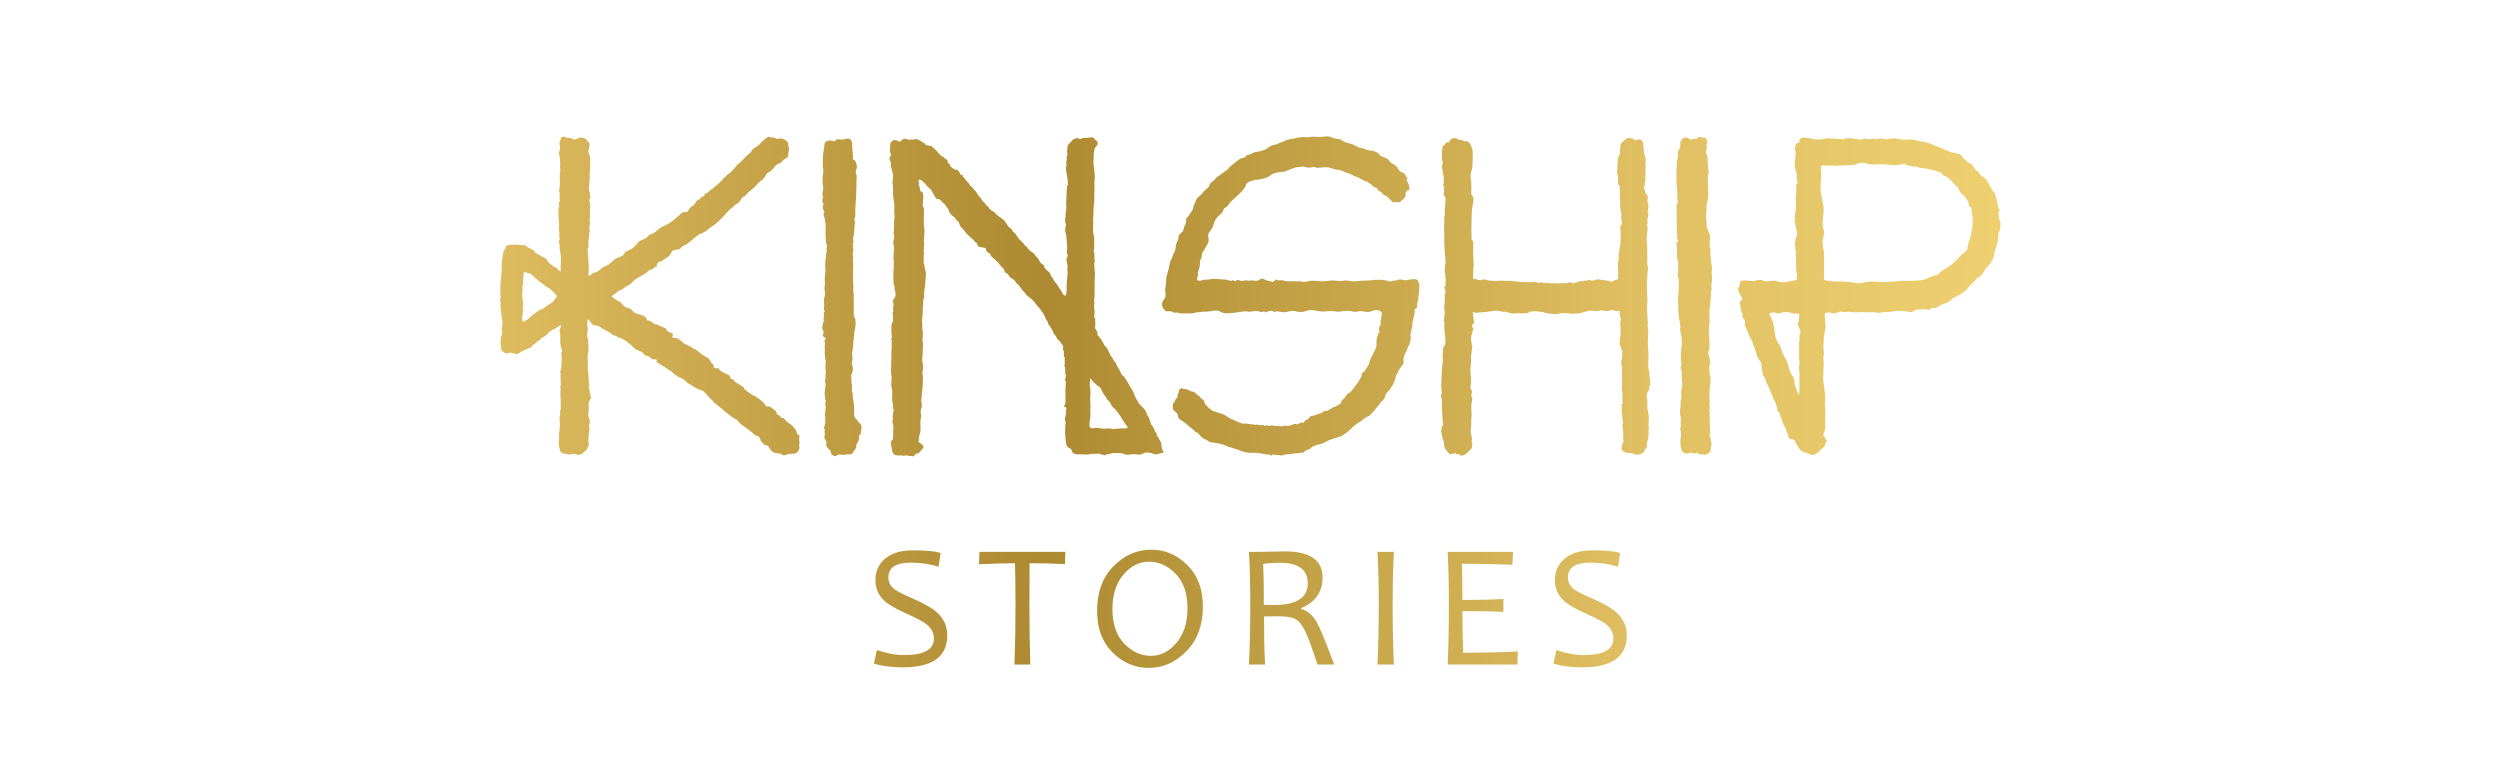 <?xml version="1.0" encoding="utf-8"?>
<!-- Generator: Adobe Illustrator 17.0.0, SVG Export Plug-In . SVG Version: 6.00 Build 0)  -->
<!DOCTYPE svg PUBLIC "-//W3C//DTD SVG 1.1//EN" "http://www.w3.org/Graphics/SVG/1.1/DTD/svg11.dtd">
<svg version="1.1" id="Layer_1" xmlns="http://www.w3.org/2000/svg" xmlns:xlink="http://www.w3.org/1999/xlink" x="0px" y="0px"
	 width="250px" height="77px" viewBox="0 0 250 77" enable-background="new 0 0 250 77" xml:space="preserve">
<rect fill="#FFFFFF" width="250" height="77"/>
<g>
	
		<linearGradient id="SVGID_1_" gradientUnits="userSpaceOnUse" x1="227.033" y1="-229.117" x2="377.092" y2="-229.117" gradientTransform="matrix(1 0 0 -1 -177.03 -188.905)">
		<stop  offset="0" style="stop-color:#DDBB5F"/>
		<stop  offset="0.363" style="stop-color:#AD8A31"/>
		<stop  offset="0.754" style="stop-color:#DFBF61"/>
		<stop  offset="1" style="stop-color:#EED071"/>
	</linearGradient>
	<path fill="url(#SVGID_1_)" d="M116.344,45.232c-0.053,0.057-0.184,0.077-0.252,0.093c-0.148,0.036-0.322,0.066-0.461,0.135
		c0.001-0.01,0.01-0.01,0.011-0.02c-0.068-0.003-0.152-0.009-0.219-0.026c-0.065-0.017-0.074-0.071-0.158-0.051
		c-0.04-0.088-0.181-0.055-0.267-0.071c-0.126-0.023-0.25-0.06-0.384-0.05c-0.12,0.009-0.387,0.165-0.511,0.202
		c-0.136,0.041-0.236,0.017-0.375,0c-0.278-0.032-0.442-0.039-0.718,0.012c-0.124,0.023-0.263,0.02-0.39,0.013
		c-0.121-0.007-0.192-0.136-0.306-0.075c-0.121-0.125-0.444-0.076-0.598-0.081c-0.113-0.003-0.24-0.038-0.351-0.025
		c-0.098,0.011-0.187,0.06-0.287,0.079c-0.071,0.014-0.139,0.034-0.213,0.034c-0.081-0.001-0.157,0.012-0.233,0.054
		c-0.098,0.055-0.203,0.14-0.315,0.012c-0.028-0.031-0.07-0.002-0.103,0.011c-0.064,0.025-0.111,0.025-0.139-0.052
		c-0.019-0.054-0.066-0.086-0.123-0.072c-0.275,0.069-0.555-0.003-0.83,0.034c-0.088,0.012-0.178,0.006-0.256,0.058
		c-0.047,0.031-0.094,0.034-0.146,0.008c-0.025-0.013-0.059-0.021-0.086-0.016c-0.263,0.046-0.527-0.043-0.788,0.003
		c-0.206,0.036-0.382-0.043-0.538-0.149c-0.079-0.054-0.142-0.174-0.155-0.272c-0.016-0.116-0.087-0.145-0.163-0.182
		c-0.218-0.105-0.365-0.229-0.385-0.514c-0.013-0.191-0.038-0.391-0.071-0.584c-0.015-0.088,0.054-0.182,0.013-0.234
		c-0.137-0.172,0.062-0.371-0.061-0.538c-0.013-0.017,0.013-0.071,0.031-0.101c0.034-0.055,0.046-0.105,0.007-0.163
		c-0.026-0.039-0.009-0.083,0.001-0.127c0.04-0.176,0.056-0.349-0.009-0.53c-0.035-0.098-0.04-0.23-0.005-0.327
		c0.065-0.176,0.086-0.414,0.096-0.589c0.003-0.044-0.007-0.093,0.008-0.132c0.066-0.168-0.008-0.267-0.151-0.34
		c-0.032-0.016-0.069-0.03-0.081-0.09c0.192-0.091,0.152-0.293,0.163-0.452c0.02-0.275-0.002-0.555-0.007-0.831
		c-0.005-0.31,0.003-0.629,0.042-0.941c0.011-0.092,0.022-0.157-0.036-0.243c-0.067-0.099-0.057-0.228,0.005-0.337
		c0.056-0.097,0.077-0.182,0.015-0.289c-0.047-0.082-0.037-0.185-0.04-0.281c-0.005-0.189-0.006-0.379-0.067-0.562
		c-0.009-0.027-0.021-0.061-0.013-0.085c0.074-0.219-0.002-0.441,0.02-0.661c0.009-0.087,0.009-0.174-0.059-0.25
		c-0.047-0.053-0.026-0.127-0.022-0.193c0.009-0.146,0.033-0.292-0.061-0.427c-0.043-0.062-0.025-0.146-0.01-0.217
		c0.026-0.128-0.012-0.237-0.089-0.329c-0.145-0.173-0.235-0.39-0.432-0.522c-0.119-0.08-0.121-0.243-0.222-0.347
		c-0.084-0.087-0.138-0.207-0.223-0.3c-0.01-0.011-0.021-0.024-0.022-0.038c-0.019-0.225-0.185-0.373-0.285-0.555
		c-0.014-0.026-0.022-0.059-0.043-0.077c-0.133-0.11-0.19-0.256-0.215-0.42c-0.002-0.014-0.007-0.03-0.017-0.04
		c-0.183-0.215-0.247-0.492-0.379-0.734c-0.021-0.038-0.051-0.072-0.078-0.106c-0.099-0.119-0.18-0.247-0.26-0.381
		c-0.119-0.201-0.294-0.296-0.416-0.498c-0.066-0.11-0.177-0.206-0.257-0.317c-0.079-0.109-0.298-0.314-0.404-0.378
		c-0.408-0.25-0.363-0.391-0.707-0.723c-0.114-0.11-0.192-0.257-0.29-0.386c-0.078-0.103-0.137-0.226-0.274-0.27
		c-0.041-0.013-0.043-0.054-0.064-0.083c-0.117-0.162-0.205-0.341-0.417-0.429c-0.131-0.055-0.258-0.168-0.336-0.31
		c-0.065-0.119-0.157-0.211-0.284-0.268c-0.134-0.06-0.182-0.259-0.234-0.4c-0.047-0.13-0.282-0.191-0.297-0.337
		c-0.179-0.085-0.192-0.331-0.388-0.4c-0.025-0.009-0.052-0.035-0.062-0.059c-0.081-0.197-0.469-0.331-0.534-0.538
		c-0.04-0.129-0.098-0.236-0.26-0.29c-0.143-0.048-0.215-0.218-0.242-0.374c-0.016-0.093-0.044-0.105-0.138-0.114
		c-0.202-0.019-0.401-0.076-0.602-0.12c-0.053-0.012-0.061-0.06-0.067-0.105c-0.019-0.147-0.068-0.271-0.228-0.319
		c-0.02-0.006-0.042-0.021-0.052-0.039c-0.121-0.217-0.327-0.348-0.502-0.513c-0.177-0.166-0.362-0.333-0.497-0.531
		c-0.131-0.191-0.31-0.33-0.451-0.507c-0.067-0.085-0.137-0.398-0.214-0.48c-0.115-0.122-0.271-0.204-0.328-0.378
		c-0.012-0.036-0.06-0.065-0.097-0.087c-0.146-0.086-0.261-0.191-0.361-0.339c-0.088-0.13-0.179-0.246-0.206-0.404
		c-0.021-0.121-0.137-0.179-0.194-0.284c-0.076-0.141-0.178-0.289-0.326-0.378c-0.111-0.067-0.163-0.188-0.263-0.266
		c-0.088-0.069-0.163-0.147-0.291-0.13c-0.092,0.012-0.154-0.048-0.197-0.12c-0.141-0.233-0.28-0.468-0.415-0.705
		c-0.026-0.045-0.039-0.099-0.081-0.129c-0.317-0.224-0.518-0.562-0.807-0.813c-0.068-0.059-0.139-0.11-0.221-0.145
		c-0.141-0.06-0.175-0.039-0.179,0.108c-0.001,0.044-0.002,0.09,0.009,0.132c0.018,0.072,0.043,0.139,0.002,0.213
		c-0.012,0.021-0.01,0.066,0.004,0.083c0.118,0.133,0.081,0.308,0.125,0.46c0.027,0.093,0.04,0.167,0.144,0.193
		c0.071,0.017,0.123,0.067,0.132,0.136c0.022,0.187,0.086,0.374,0.045,0.563c-0.044,0.207-0.034,0.417-0.053,0.626
		c-0.002,0.021-0.004,0.048,0.007,0.064c0.123,0.196,0.111,0.42,0.118,0.633c0.009,0.304-0.027,0.61-0.023,0.914
		c0.002,0.144,0.006,0.563,0.044,0.704c0.026,0.094,0.039,0.185,0.033,0.283c-0.023,0.351-0.025,0.702-0.073,1.051
		c-0.001,0.007-0.005,0.016-0.003,0.022c0.13,0.368-0.085,0.744,0.021,1.114c0.017,0.061-0.002,0.131-0.016,0.197
		c-0.015,0.071-0.032,0.152-0.013,0.219c0.034,0.119,0.021,0.231,0.005,0.349c-0.017,0.131-0.032,0.264,0.044,0.387
		c0.015,0.024,0.023,0.056,0.023,0.084c-0.001,0.266,0.1,0.512,0.15,0.768c0.006,0.028,0.013,0.057,0.011,0.085
		c-0.031,0.377-0.064,0.753-0.092,1.13c-0.031,0.416-0.151,0.825-0.097,1.247c0.003,0.022,0.01,0.054,0,0.064
		c-0.131,0.121-0.091,0.29-0.091,0.429c0.001,0.273-0.065,0.54-0.052,0.812c0.01,0.219-0.003,0.438-0.033,0.656
		c-0.038,0.274-0.035,0.401-0.006,0.671c0.007,0.071,0.005,0.453,0,0.528c-0.005,0.07,0.053,0.209,0.053,0.264
		c0,0.211,0.001,0.442,0,0.449c-0.028,0.179-0.063,0.422,0,0.6c0.05,0.142,0.003,0.293,0.001,0.436
		c-0.004,0.37-0.009,0.74-0.055,1.111c-0.041,0.331,0.046,0.492,0.08,0.837c0.017,0.178,0.003,0.372-0.06,0.562
		c-0.055,0.166,0.045,0.296,0.046,0.483c0,0.286-0.022,0.573-0.024,0.86c-0.002,0.236-0.024,0.466-0.079,0.697
		c-0.032,0.134,0.008,0.279-0.014,0.419c-0.018,0.109-0.027,0.219-0.043,0.328c-0.004,0.028-0.036,0.064-0.027,0.081
		c0.1,0.192,0.028,0.288,0.063,0.482c0.018,0.103,0.007,0.208-0.031,0.304c-0.079,0.204-0.103,0.409-0.043,0.623
		c0.027,0.093,0.016,0.189-0.003,0.283c-0.067,0.328-0.061,0.659-0.042,0.99c0.014,0.246-0.011,0.487-0.086,0.719
		c-0.062,0.19-0.059,0.388-0.101,0.58c-0.028,0.129,0.021,0.213,0.126,0.278c0.069,0.043,0.141,0.082,0.203,0.133
		c0.194,0.158,0.193,0.359,0,0.515c-0.029,0.023-0.06,0.039-0.075,0.076c-0.085,0.2-0.251,0.295-0.452,0.343
		c-0.108,0.026-0.188,0.086-0.229,0.189c-0.026,0.064-0.073,0.102-0.137,0.081c-0.194-0.065-0.403-0.008-0.598-0.081
		c-0.073-0.027-0.159-0.022-0.24,0.007c-0.04,0.014-0.093,0.031-0.129,0.017c-0.226-0.085-0.459-0.008-0.687-0.043
		c-0.228-0.035-0.366-0.159-0.412-0.39c-0.048-0.246-0.098-0.491-0.146-0.736c-0.025-0.129-0.018-0.26,0.089-0.347
		c0.134-0.109,0.14-0.273,0.136-0.403c-0.006-0.159-0.005-0.32,0.007-0.475c0.013-0.168-0.011-0.337,0.02-0.503
		c0.013-0.067-0.018-0.128-0.04-0.192c-0.057-0.162-0.078-0.33-0.029-0.5c0.01-0.035,0.029-0.074,0.021-0.106
		c-0.068-0.268,0.009-0.525,0.056-0.784c0.008-0.043,0.034-0.086,0.011-0.128c-0.086-0.152-0.058-0.316-0.057-0.477
		c0.001-0.199-0.093-0.288-0.097-0.489c-0.004-0.257,0.03-0.513,0.023-0.77c-0.006-0.183-0.028-0.355-0.08-0.533
		c-0.041-0.141-0.03-0.302-0.022-0.452c0.007-0.154,0.01-0.307,0.028-0.462c0.016-0.138-0.024-0.29-0.043-0.435
		c-0.043-0.34,0.02-0.677,0.009-1.015c-0.01-0.3,0.055-0.599,0.01-0.899c-0.024-0.16-0.002-0.323,0.024-0.474
		c0.044-0.257-0.022-0.51,0.016-0.764c0.012-0.078,0.016-0.162-0.028-0.238c-0.04-0.07-0.047-0.135,0.038-0.189
		c0.053-0.034,0.027-0.095,0.013-0.142c-0.111-0.358-0.034-0.725-0.049-1.087c-0.003-0.086,0.016-0.199,0.081-0.271
		c0.068-0.074,0.081-0.171,0.071-0.245c-0.026-0.19,0.024-0.381-0.024-0.57c-0.023-0.091-0.028-0.19,0.031-0.278
		c0.016-0.023,0.034-0.059,0.026-0.081c-0.066-0.193-0.007-0.378,0.022-0.567c0.01-0.064,0.008-0.14-0.017-0.196
		c-0.107-0.235-0.002-0.422,0.138-0.588c0.065-0.077,0.092-0.148,0.085-0.237c-0.013-0.159-0.014-0.318-0.06-0.476
		c-0.027-0.091-0.082-0.193-0.029-0.3c0.011-0.022,0.008-0.068-0.007-0.084c-0.148-0.144-0.082-0.331-0.105-0.499
		c-0.05-0.373-0.009-0.747-0.007-1.121c0.001-0.214,0.085-0.43,0.001-0.644c0.083-0.2,0.004-0.4-0.008-0.599
		c-0.022-0.348,0.076-0.688,0.053-1.036c-0.008-0.117,0.002-0.236-0.064-0.343c-0.037-0.061-0.025-0.128-0.009-0.194
		c0.037-0.158,0.04-0.321,0.09-0.478c0.025-0.079,0.018-0.174-0.019-0.259c-0.024-0.054-0.053-0.11-0.041-0.17
		c0.057-0.299,0.057-0.871,0.05-1.171c-0.003-0.142,0.034-0.288,0.047-0.434c0.019-0.222-0.046-0.437-0.026-0.658
		c0.036-0.398-0.01-0.795-0.078-1.183c-0.056-0.315-0.042-0.626-0.044-0.939c-0.001-0.186-0.005-0.368-0.039-0.55
		c-0.022-0.118-0.027-0.239,0.003-0.353c0.087-0.335,0.031-0.658-0.072-0.976c-0.076-0.233-0.111-0.469-0.115-0.712
		c-0.002-0.104-0.017-0.202-0.081-0.293c-0.086-0.121-0.078-0.26,0.007-0.372c0.101-0.135,0.137-0.256,0.025-0.398
		c-0.037-0.047-0.044-0.105-0.04-0.168c0.015-0.22,0.027-0.442,0.032-0.662c0.003-0.17,0.12-0.257,0.227-0.358
		c0.102-0.096,0.206-0.085,0.326-0.054c0.107,0.028,0.216,0.045,0.309,0.113c0.065,0.047,0.131,0.062,0.186-0.027
		c0.065-0.104,0.184-0.147,0.28-0.213c0.09-0.061,0.198-0.051,0.294,0.004c0.128,0.073,0.258,0.093,0.403,0.053
		c0.062-0.017,0.132-0.004,0.198-0.004c0.037,0,0.08,0.014,0.11,0c0.256-0.122,0.456,0.012,0.669,0.125
		c0.13,0.069,0.252,0.148,0.376,0.225c0.052,0.032,0.102,0.061,0.13,0.115c0.043,0.084,0.118,0.115,0.202,0.111
		c0.13-0.005,0.234,0.102,0.377,0.065c0.07-0.018,0.106,0.091,0.161,0.138c0.245,0.209,0.484,0.424,0.671,0.688
		c0.058,0.082,0.145,0.135,0.223,0.177c0.203,0.109,0.345,0.3,0.556,0.394c0.044,0.02,0.046,0.056,0.038,0.091
		c-0.03,0.138,0.032,0.226,0.144,0.294c0.03,0.018,0.065,0.051,0.071,0.081c0.037,0.178,0.178,0.261,0.303,0.365
		c0.107,0.089,0.216,0.153,0.358,0.144c0.077-0.005,0.137,0.033,0.168,0.088c0.064,0.114,0.182,0.192,0.214,0.327
		c0.014,0.06,0.058,0.115,0.124,0.109c0.109-0.009,0.142,0.05,0.158,0.139c0.007,0.036,0.008,0.077,0.04,0.1
		c0.182,0.133,0.26,0.356,0.432,0.498c0.04,0.033,0.079,0.071,0.103,0.115c0.089,0.165,0.202,0.305,0.366,0.399
		c0.048,0.028,0.062,0.081,0.091,0.122c0.058,0.083,0.104,0.178,0.202,0.227c0.025,0.013,0.048,0.037,0.062,0.062
		c0.091,0.167,0.273,0.479,0.424,0.599c0.143,0.114,0.172,0.34,0.329,0.439c0.077,0.048,0.122,0.127,0.177,0.197
		c0.077,0.098,0.135,0.213,0.26,0.264c0.037,0.015,0.051,0.047,0.069,0.081c0.094,0.183,0.244,0.31,0.429,0.392
		c0.09,0.04,0.173,0.092,0.229,0.17c0.169,0.233,0.408,0.381,0.642,0.533c0.158,0.102,0.286,0.229,0.395,0.381
		c0.128,0.177,0.226,0.439,0.415,0.565c0.121,0.081,0.264,0.168,0.295,0.34c0.007,0.039,0.036,0.064,0.068,0.084
		c0.213,0.136,0.337,0.344,0.46,0.555c0.101,0.174,0.271,0.287,0.407,0.43c0.071,0.075,0.148,0.145,0.205,0.23
		c0.058,0.086,0.109,0.171,0.213,0.213c0.037,0.015,0.071,0.057,0.09,0.094c0.125,0.247,0.335,0.401,0.563,0.541
		c0.096,0.059,0.194,0.133,0.239,0.251c0.035,0.093,0.126,0.141,0.19,0.209c0.094,0.099,0.163,0.213,0.219,0.329
		c0.096,0.198,0.229,0.347,0.428,0.437c0.03,0.014,0.061,0.031,0.051,0.059c-0.044,0.125,0.061,0.187,0.109,0.272
		c0.097,0.171,0.243,0.235,0.386,0.375c0.09,0.088,0.169,0.204,0.187,0.344c0.007,0.059,0.047,0.108,0.096,0.145
		c0.055,0.041,0.099,0.091,0.119,0.156c0.067,0.226,0.25,0.377,0.372,0.567c0.048,0.074,0.121,0.136,0.159,0.222
		c0.125,0.281,0.382,0.486,0.466,0.791c0.013,0.047,0.142,0.115,0.182,0.135c0.044,0.023,0.081,0.031,0.105-0.029
		c0.092-0.239,0.11-0.513,0.088-0.784c-0.017-0.214,0.014-0.426,0.027-0.64c0.023-0.376,0.114-0.751,0.046-1.131
		c-0.007-0.036-0.012-0.077-0.001-0.109c0.076-0.209-0.011-0.408-0.044-0.607c-0.029-0.181-0.085-0.345,0.032-0.524
		c0.057-0.088,0.078-0.218-0.003-0.332c-0.037-0.053-0.06-0.122-0.045-0.19c0.077-0.359,0.034-0.722-0.001-1.078
		c-0.027-0.281-0.016-0.567-0.115-0.849c-0.066-0.189-0.052-0.425,0.012-0.634c0.025-0.081,0.047-0.171,0.014-0.238
		c-0.108-0.221-0.063-0.454-0.047-0.674c0.02-0.284,0.043-0.57,0.084-0.853c0.004-0.029,0.024-0.058,0.02-0.085
		c-0.055-0.397-0.001-0.796,0.01-1.191c0.009-0.327,0.006-0.66,0.066-0.986c0.007-0.037,0.015-0.071,0.044-0.098
		c0.05-0.044,0.046-0.1,0.041-0.162c-0.032-0.441-0.126-0.872-0.189-1.308c-0.024-0.163-0.047-0.343,0.035-0.507
		c0.021-0.043,0.013-0.088,0.001-0.13c-0.039-0.139-0.033-0.277,0.019-0.411c0.023-0.06,0.02-0.114-0.003-0.171
		c-0.02-0.049-0.033-0.103,0.003-0.148c0.106-0.131,0.084-0.28,0.052-0.424c-0.029-0.127-0.03-0.248,0.012-0.37
		c0.007-0.021,0.017-0.044,0.014-0.064c-0.057-0.317,0.199-0.455,0.361-0.65c0.1-0.12,0.198-0.234,0.347-0.297
		c0.156-0.066,0.311-0.091,0.467-0.006c0.054,0.03,0.105,0.048,0.165,0.011c0.157-0.097,0.328-0.098,0.507-0.091
		c0.175,0.007,0.351-0.035,0.525-0.056c0.121-0.014,0.204,0.019,0.272,0.098c0.068,0.079,0.144,0.146,0.229,0.206
		c0.182,0.126,0.205,0.399,0.043,0.55c-0.135,0.126-0.205,0.272-0.239,0.455c-0.07,0.371-0.036,0.669-0.075,1.043
		c-0.02,0.187,0.017,0.38,0.035,0.57c0.033,0.339,0.08,0.677,0.102,1.016c0.01,0.144-0.04,0.291-0.043,0.438
		c-0.006,0.324,0.007,0.649,0,0.974c-0.007,0.323-0.021,0.648-0.016,0.969c0.005,0.325-0.076,0.638-0.078,0.959
		c-0.003,0.344-0.003,0.69-0.042,1.033c-0.002,0.015-0.005,0.03-0.002,0.044c0.077,0.352-0.038,0.705,0.009,1.057
		c0.011,0.08,0.007,0.16,0.029,0.24c0.078,0.277,0.104,0.562,0.078,0.846c-0.013,0.141,0,0.28-0.007,0.419
		c-0.006,0.124,0.02,0.247-0.034,0.37c-0.021,0.048-0.017,0.127,0.009,0.173c0.132,0.234-0.003,0.579,0.08,0.822
		c0.069,0.204-0.072,0.243-0.043,0.446c0.037,0.256,0.007,0.514,0.061,0.766c0.006,0.029,0.013,0.058,0.011,0.088
		c-0.016,0.423-0.036,0.843-0.034,1.264c0.001,0.165,0.01,0.331,0,0.496c-0.02,0.309,0.011,0.62-0.046,0.927
		c-0.009,0.049,0.005,0.103,0.007,0.154c0.006,0.13,0.026,0.258-0.01,0.389c-0.019,0.069-0.03,0.154-0.008,0.219
		c0.082,0.238,0.037,0.479,0.041,0.719c0,0.028-0.003,0.059-0.016,0.084c-0.04,0.081-0.045,0.153,0.032,0.218
		c0.048,0.041,0.072,0.112,0.061,0.161c-0.047,0.197,0.064,0.485-0.019,0.678c-0.017,0.039-0.026,0.09-0.015,0.13
		c0.06,0.226,0.309,0.406,0.265,0.626c-0.022,0.112,0.03,0.187,0.102,0.249c0.211,0.183,0.441,0.592,0.554,0.84
		c0.015,0.033,0.027,0.073,0.054,0.094c0.266,0.216,0.381,0.525,0.513,0.823c0.045,0.102,0.087,0.2,0.172,0.278
		c0.053,0.048,0.091,0.11,0.119,0.182c0.051,0.128,0.115,0.253,0.233,0.34c0.04,0.029,0.079,0.078,0.089,0.125
		c0.055,0.25,0.234,0.437,0.342,0.66c0.061,0.126,0.123,0.259,0.189,0.386c0.047,0.091,0.096,0.173,0.188,0.234
		c0.095,0.064,0.156,0.168,0.226,0.263c0.238,0.323,0.386,0.696,0.613,1.024c0.275,0.398,0.299,0.757,0.567,1.16
		c0.045,0.067,0.087,0.132,0.124,0.204c0.134,0.267,0.48,0.486,0.648,0.737c0.071,0.107,0.105,0.24,0.181,0.35
		c0.062,0.089,0.04,0.261,0.145,0.321c0.063,0.037,0.097,0.12,0.108,0.189c0.027,0.167,0.126,0.307,0.152,0.479
		c0.019,0.125,0.14,0.234,0.216,0.351c0.112,0.172,0.133,0.298,0.227,0.482c0.02,0.039,0.042,0.082,0.075,0.107
		c0.06,0.044,0.1,0.088,0.065,0.165c-0.013,0.029-0.019,0.06,0.002,0.084c0.133,0.155,0.208,0.347,0.32,0.513
		c0.088,0.131,0.159,0.276,0.172,0.435c0.012,0.146-0.016,0.273,0.057,0.41c0.029,0.054,0.029,0.118,0.054,0.171
		c0.021,0.045,0.085,0.079,0.095,0.121C116.372,45.187,116.363,45.212,116.344,45.232z M109.036,40.156
		c-0.02,0.219,0.037,0.435,0.002,0.655c-0.028,0.181-0.01,0.37,0.005,0.548c0.021,0.25-0.048,0.557-0.081,0.8
		c-0.019,0.145-0.021,0.288-0.015,0.434c0.004,0.093,0.051,0.153,0.125,0.191c0.098,0.05,0.203,0.081,0.307,0.038
		c0.157-0.064,0.314-0.053,0.475-0.028c0.18,0.028,0.361,0.073,0.54,0.071c0.256-0.003,0.515-0.048,0.766,0.01
		c0.155,0.036,0.297,0.018,0.448,0.012c0.314-0.012,0.567-0.092,0.888-0.042c0.069,0.011,0.148-0.038,0.219-0.065
		c0.084-0.031,0.094-0.089,0.016-0.138c-0.138-0.084-0.184-0.27-0.283-0.387c-0.222-0.263-0.364-0.62-0.58-0.889
		c-0.172-0.214-0.326-0.445-0.54-0.623c-0.108-0.09-0.196-0.204-0.255-0.347c-0.058-0.138-0.128-0.28-0.271-0.357
		c-0.044-0.023-0.074-0.066-0.093-0.118c-0.054-0.148-0.158-0.261-0.246-0.385c-0.093-0.13-0.191-0.257-0.252-0.408
		c-0.093-0.23-0.203-0.442-0.438-0.548c-0.032-0.014-0.066-0.033-0.088-0.06c-0.172-0.207-0.311-0.25-0.475-0.47
		c-0.044-0.06-0.189-0.289-0.186-0.232c0.013,0.19-0.08,0.614-0.041,0.802c0.072,0.351,0.074,0.702,0.052,1.058
		C109.026,39.836,108.955,39.998,109.036,40.156z M66.215,22.69c0.158-0.069,0.298-0.171,0.456-0.233
		c0.201-0.078,0.364-0.201,0.53-0.328c0.208-0.16,0.403-0.336,0.61-0.497c0.149-0.116,0.307-0.338,0.482-0.4
		c0.147-0.052,0.27,0.025,0.42-0.058c0.174-0.097,0.152-0.246,0.272-0.378c0.158-0.174,0.389-0.22,0.52-0.43
		c0.049-0.079,0.061-0.177,0.119-0.237c0.083-0.086,0.257-0.179,0.363-0.241c0.054-0.031,0.098-0.066,0.122-0.124
		c0.037-0.088,0.081-0.151,0.201-0.111c0.051,0.017,0.09-0.04,0.106-0.094c0.042-0.138,0.132-0.226,0.277-0.265
		c0.065-0.017,0.131-0.052,0.167-0.108c0.088-0.136,0.209-0.228,0.36-0.287c0.014-0.005,0.027-0.014,0.037-0.024
		c0.259-0.273,0.594-0.466,0.843-0.744c0.153-0.171,0.307-0.336,0.466-0.501c0.107-0.112,0.174-0.169,0.301-0.253
		c0.235-0.155,0.406-0.354,0.58-0.563c0.189-0.227,0.319-0.381,0.55-0.563c0.277-0.219,0.453-0.482,0.698-0.718
		c0.112-0.108,0.318-0.202,0.41-0.331c0.062-0.086,0.058-0.16,0.139-0.246c0.053-0.057,0.139-0.111,0.206-0.154
		c0.192-0.122,0.401-0.255,0.562-0.415c0.041-0.041,0.091-0.159,0.143-0.193c0.2-0.13,0.354-0.315,0.551-0.449
		c0.176-0.119,0.174-0.074,0.366-0.009c0.099,0.034,0.229-0.013,0.344,0.026c0.13,0.044,0.176,0.116,0.32,0.124
		c0.111,0.007,0.254-0.057,0.369-0.043c0.196,0.023,0.465,0.15,0.573,0.279c0.071,0.085,0.136,0.174,0.153,0.274
		c0.016,0.094-0.022,0.185,0.001,0.279c0.01,0.042,0.076,0.066,0.084,0.114c0.014,0.083-0.021,0.16-0.034,0.243
		c-0.022,0.143-0.035,0.273-0.064,0.419c-0.028,0.147,0.011,0.18-0.115,0.297c-0.097,0.09-0.231,0.136-0.333,0.222
		c-0.135,0.113-0.212,0.28-0.379,0.353c-0.172,0.075-0.225,0.052-0.364,0.175c-0.224,0.198-0.328,0.454-0.589,0.618
		c-0.122,0.077-0.233,0.131-0.342,0.233c-0.114,0.107-0.103,0.162-0.176,0.298c-0.049,0.091-0.148,0.174-0.226,0.255
		c-0.036,0.038-0.044,0.107-0.079,0.136c-0.033,0.027-0.097,0.005-0.142,0.041c-0.273,0.222-0.466,0.496-0.726,0.733
		c-0.15,0.136-0.322,0.273-0.485,0.398c-0.119,0.092-0.157,0.151-0.249,0.272c-0.102,0.135-0.225,0.143-0.335,0.237
		c-0.176,0.151-0.256,0.412-0.425,0.558c-0.108,0.094-0.253,0.126-0.349,0.21c-0.104,0.091-0.162,0.2-0.28,0.277
		c-0.31,0.202-0.489,0.445-0.732,0.708c-0.288,0.313-0.607,0.654-0.941,0.918c-0.286,0.227-0.577,0.36-0.841,0.622
		c-0.145,0.144-0.193,0.127-0.372,0.238c-0.157,0.098-0.346,0.131-0.469,0.217c-0.415,0.29-0.78,0.655-1.196,0.951
		c-0.153,0.109-0.362,0.129-0.497,0.264c-0.107,0.108-0.108,0.19-0.263,0.246c-0.08,0.029-0.159,0.006-0.243,0.023
		c-0.109,0.022-0.364,0.074-0.439,0.142c-0.029,0.026-0.114,0.175-0.125,0.197c-0.057,0.105-0.068,0.175-0.137,0.254
		c-0.118,0.137-0.377,0.26-0.526,0.376c-0.17,0.132-0.268,0.199-0.469,0.255c-0.192,0.053-0.186,0.078-0.28,0.262
		c-0.034,0.067,0.014,0.195-0.055,0.229c-0.139,0.068-0.142-0.022-0.25,0.134c-0.071,0.103-0.16,0.131-0.286,0.155
		c-0.165,0.031-0.304,0.154-0.423,0.276c-0.064,0.065-0.13,0.119-0.212,0.16c-0.331,0.165-0.638,0.367-0.954,0.556
		c-0.044,0.026-0.08,0.067-0.115,0.105c-0.213,0.227-0.428,0.45-0.732,0.563c-0.087,0.033-0.156,0.09-0.222,0.149
		c-0.133,0.121-0.261,0.237-0.456,0.265c-0.081,0.012-0.164,0.076-0.227,0.136c-0.172,0.162-0.423,0.32-0.621,0.453
		c0.228,0.146,0.415,0.366,0.653,0.466c0.246,0.103,0.284,0.169,0.452,0.355c0.076,0.084,0.22,0.245,0.325,0.288
		c0.204,0.084,0.353,0.041,0.543,0.213c0.132,0.119,0.196,0.242,0.352,0.337c0.322,0.197,1.224,0.202,1.22,0.746
		c0.192,0.02,0.379,0.095,0.521,0.191c0.068,0.047,0.136,0.147,0.205,0.181c0.079,0.039,0.178,0.004,0.264,0.051
		c0.152,0.081,0.469,0.204,0.649,0.283c0.153,0.067,0.408,0.127,0.334,0.333c0.101,0.033,0.159,0.115,0.247,0.158
		c0.098,0.047,0.221,0.049,0.32,0.107c0.165,0.095-0.036,0.284,0.031,0.457c0.256,0.034,0.36-0.037,0.594,0.118
		c0.125,0.083,0.246,0.227,0.398,0.26c-0.011,0.161,0.354,0.27,0.474,0.337c0.204,0.114,0.433,0.194,0.606,0.363
		c0.015,0.014,0.037,0.024,0.057,0.029c0.235,0.048,0.399,0.203,0.557,0.367c0.15,0.155,0.732,0.462,0.904,0.586
		c0.216,0.155,0.173,0.386,0.398,0.533c0.213,0.14,0.025,0.404,0.29,0.45c0.057,0.01,0.325-0.024,0.347,0.027
		c0.064,0.148,0.182,0.242,0.318,0.324c0.22,0.133,0.472,0.205,0.688,0.34c0.142,0.089,0.104,0.163,0.186,0.345
		c0.003,0.006,0.011,0.01,0.017,0.012c0.348,0.096,0.22,0.118,0.46,0.345c0.049,0.047,0.096,0.085,0.163,0.107
		c0.112,0.036,0.214,0.096,0.302,0.178c0.041,0.039,0.081,0.085,0.144,0.1c0.117,0.027,0.192,0.1,0.231,0.216
		c0.018,0.054,0.055,0.121,0.111,0.133c0.173,0.037,0.163,0.24,0.337,0.276c0.121,0.024,0.185,0.141,0.285,0.204
		c0.142,0.089,0.304,0.131,0.449,0.22c0.242,0.148,0.453,0.331,0.67,0.508c0.04,0.032,0.07,0.075,0.103,0.115
		c0.024,0.027,0.042,0.079,0.067,0.082c0.142,0.017,0.075,0.196,0.175,0.261c0.102,0.067,0.315-0.009,0.422,0.051
		c0.104,0.058,0.217,0.166,0.313,0.238c0.078,0.059,0.168,0.11,0.242,0.198c0.111,0.131,0.097,0.227,0.162,0.369
		c0.153,0.005,0.249,0.111,0.355,0.2c0.019,0.016-0.014,0.07,0.023,0.095c0.05,0.035,0.129,0.002,0.176,0.023
		c0.132,0.059,0.214,0.146,0.297,0.26c0.155,0.213,0.428,0.309,0.621,0.496c0.137,0.133,0.314,0.31,0.393,0.476
		c0.139,0.288,0.014,0.399,0.362,0.535c-0.011,0.073-0.04,0.165-0.025,0.239c0.016,0.081-0.025,0.18-0.006,0.237
		c0.069,0.209-0.024,0.373-0.002,0.56c0.025,0.215,0.037,0.271-0.08,0.476c-0.202,0.353-0.549,0.299-0.918,0.317
		c-0.256,0.012-0.338,0.159-0.556,0.143c-0.141-0.011-0.202-0.125-0.336-0.169c-0.136-0.045-0.16-0.024-0.297-0.03
		c-0.28-0.013-0.443-0.107-0.633-0.293c-0.135-0.132-0.175-0.34-0.315-0.459c-0.135-0.115-0.459-0.015-0.463-0.278
		c-0.284-0.072-0.259-0.411-0.418-0.599c-0.051-0.059,0.008-0.056-0.078-0.101c-0.04-0.02-0.12-0.003-0.163-0.019
		c-0.131-0.047-0.265-0.153-0.372-0.257c-0.292-0.283-0.614-0.483-0.941-0.721c-0.224-0.163-0.442-0.332-0.604-0.562
		c-0.035-0.05-0.094-0.07-0.142-0.104c-0.192-0.135-0.428-0.207-0.592-0.374c-0.242-0.246-0.566-0.394-0.782-0.664
		c-0.071-0.089-0.179-0.113-0.262-0.186c-0.125-0.11-0.241-0.237-0.383-0.329c-0.247-0.161-0.268-0.287-0.484-0.477
		c-0.343-0.301-0.444-0.515-0.784-0.808c-0.066-0.057-0.149-0.062-0.225-0.088c-0.316-0.104-0.606-0.262-0.885-0.438
		c-0.132-0.084-0.027-0.098-0.17-0.133c-0.307-0.074-0.423-0.361-0.687-0.515c-0.096-0.056-0.188-0.121-0.294-0.153
		c-0.145-0.043-0.275-0.111-0.388-0.207c-0.137-0.116-0.338-0.158-0.407-0.352c-0.34-0.18-0.802-0.549-1.149-0.73
		c-0.172-0.09-0.321-0.225-0.509-0.302c-0.087-0.036,0.154-0.052,0.091-0.147c-0.091-0.137-0.115-0.104-0.279-0.108
		c-0.143-0.003-0.304-0.034-0.398-0.175c-0.086-0.128-0.292-0.165-0.457-0.21c-0.116-0.032-0.184-0.141-0.242-0.226
		c-0.133-0.192-0.637-0.276-0.808-0.426c-0.202-0.177-0.421-0.432-0.633-0.58c-0.309-0.216-0.404-0.319-0.754-0.478
		c-0.062-0.028-0.125-0.05-0.194-0.056c-0.068-0.007-0.149-0.018-0.179-0.079c-0.067-0.133-0.194-0.128-0.308-0.147
		c-0.06-0.01-0.111-0.01-0.161-0.056c-0.316-0.288-0.708-0.461-1.08-0.664c-0.118-0.064-0.236-0.201-0.374-0.225
		c-0.14-0.025-0.209-0.051-0.352-0.066c-0.083-0.009-0.213-0.08-0.278-0.147c-0.038-0.038-0.354-0.486-0.398-0.452
		c-0.084,0.063-0.094,0.484-0.046,0.698c0.076,0.341-0.094,0.67-0.03,1.012c0.026,0.139,0.085,0.272,0.088,0.417
		c0.011,0.438,0.09,0.877-0.017,1.312c-0.065,0.264-0.039,0.533-0.015,0.793c0.02,0.216-0.024,0.423-0.01,0.636
		c0.008,0.138,0,0.274,0.035,0.413c0.068,0.274,0.044,0.557,0.057,0.837c0.004,0.082,0.014,0.159,0.031,0.239
		c0.013,0.056,0.057,0.113,0.029,0.171c-0.105,0.217-0.007,0.418,0.047,0.62c0.033,0.123,0.009,0.25,0.044,0.373
		c0.022,0.076,0.005,0.162,0.077,0.222c0.032,0.027,0.04,0.072,0.011,0.099c-0.081,0.075-0.083,0.187-0.139,0.274
		c-0.094,0.147-0.108,0.302-0.1,0.48c0.01,0.235,0.041,0.476-0.016,0.711c-0.028,0.115-0.015,0.231-0.007,0.348
		c0.01,0.132,0.144,0.433,0.146,0.559c0.002,0.117-0.094,0.237-0.082,0.375c0.003,0.041-0.013,0.084,0.002,0.128
		c0.065,0.191,0.046,0.379-0.004,0.572c-0.03,0.117-0.026,0.243-0.039,0.364c-0.027,0.251-0.062,0.499,0.008,0.752
		c0.029,0.105,0.003,0.23-0.078,0.334c-0.047,0.061-0.098,0.135-0.099,0.219c0,0.071-0.034,0.107-0.093,0.134
		c-0.241,0.111-0.246,0.295-0.515,0.41c-0.111,0.047-0.233,0.046-0.354,0.023c-0.088-0.017-0.283-0.042-0.35-0.101
		c-0.179,0.046-0.358,0.105-0.551,0.067c-0.149-0.029-0.296-0.058-0.449-0.083c-0.224-0.036-0.336-0.158-0.402-0.375
		c-0.068-0.224-0.12-0.563-0.111-0.8c0.002-0.067-0.001-0.133,0.018-0.197c0.028-0.094,0.043-0.185,0-0.28
		c-0.025-0.055-0.004-0.115,0.001-0.174c0.034-0.378,0.107-0.751,0.11-1.133c0.001-0.12-0.027-0.233-0.039-0.349
		c-0.032-0.32,0.085-0.63,0.047-0.948c0.137-0.277,0.05-0.574,0.056-0.858c0.006-0.261,0.011-0.528-0.03-0.791
		c-0.017-0.111,0.028-0.219,0.019-0.328c-0.012-0.146,0.039-0.293-0.021-0.439c-0.032-0.077,0.058-0.132,0.055-0.223
		c-0.009-0.215-0.02-0.43-0.03-0.644c-0.006-0.134-0.007-0.274,0.007-0.408c0.007-0.072,0.012-0.125-0.033-0.181
		c-0.03-0.037-0.03-0.081-0.001-0.123c0.105-0.148,0.095-0.322,0.105-0.49c0.017-0.298,0.025-0.596,0.038-0.894
		c0.003-0.06,0.003-0.118-0.021-0.174c-0.049-0.117-0.052-0.228,0.038-0.33c0.025-0.029,0.034-0.066,0.025-0.104
		c-0.061-0.267-0.201-0.64-0.189-0.907c0.012-0.258,0.005-0.512-0.01-0.768c-0.007-0.11,0.01-0.223-0.056-0.322
		c-0.016-0.024-0.028-0.053-0.013-0.082c0.099-0.194,0.081-0.286,0.185-0.479c0.002-0.003-0.007-0.011-0.014-0.023
		c-0.071-0.03-0.328,0.146-0.375,0.185c-0.302,0.251-0.383,0.168-0.695,0.401c-0.21,0.157-0.3,0.302-0.506,0.464
		c-0.063,0.049-0.321,0.22-0.415,0.223c-0.017,0-0.05,0.026-0.049,0.036c0.019,0.158-0.131,0.154-0.209,0.21
		c-0.088,0.064-0.195,0.098-0.222,0.225c-0.011,0.054-0.082,0.056-0.125,0.084c-0.141,0.091-0.306,0.154-0.382,0.323
		c-0.02,0.045-0.066,0.055-0.107,0.073c-0.275,0.122-0.55,0.246-0.826,0.366c-0.104,0.045-0.188,0.117-0.274,0.186
		c-0.11,0.089-0.213,0.124-0.364,0.074c-0.143-0.047-0.304-0.034-0.446-0.11c-0.057-0.03-0.132-0.009-0.195,0.016
		c-0.243,0.097-0.456,0.055-0.638-0.136c-0.036-0.037-0.078-0.068-0.115-0.104c-0.021-0.02-0.059-0.05-0.055-0.064
		c0.046-0.143-0.057-0.276-0.034-0.408c0.02-0.109,0-0.196-0.025-0.298c-0.031-0.126,0.033-0.255,0.03-0.389
		c-0.002-0.143,0.027-0.294,0.105-0.425c0.076-0.126-0.031-0.42-0.019-0.55c0.003-0.041-0.033-0.091-0.002-0.128
		c0.078-0.09,0.019-0.202,0.043-0.281c0.09-0.29-0.027-0.562-0.051-0.835c-0.029-0.322-0.084-0.621-0.101-0.947
		c-0.007-0.136-0.058-0.27,0.003-0.405c0.017-0.037-0.001-0.068-0.012-0.104c-0.051-0.16-0.101-0.321,0.03-0.471
		c0.012-0.014,0.015-0.057,0.01-0.06c-0.141-0.067,0.017-0.182-0.047-0.273c-0.053-0.073,0.005-0.181-0.029-0.277
		c-0.034-0.098,0.037-0.206,0.026-0.304c-0.025-0.236,0.013-0.467,0.024-0.7c0.01-0.21,0.027-0.42,0.059-0.629
		c0.041-0.267,0.042-0.536,0.031-0.807c-0.007-0.189,0.001-0.38,0.023-0.568c0.03-0.254,0.108-0.499,0.126-0.759
		c0.012-0.174,0.084-0.354,0.216-0.492c0.019-0.02,0.044-0.054,0.039-0.074c-0.049-0.21,0.13-0.227,0.246-0.272
		c0.128-0.049,0.269-0.068,0.412-0.061c0.131,0.006,0.265,0.045,0.395-0.015c0.013-0.006,0.032-0.01,0.043-0.005
		c0.246,0.129,0.516,0.012,0.77,0.077c0.082,0.021,0.166,0.043,0.216,0.099c0.134,0.151,0.321,0.204,0.492,0.282
		c0.148,0.067,0.274,0.142,0.331,0.301c0.022,0.061,0.061,0.099,0.121,0.118c0.211,0.067,0.384,0.207,0.579,0.307
		c0.026,0.013,0.043,0.05,0.068,0.055c0.291,0.061,0.449,0.271,0.594,0.506c0.065,0.105,0.155,0.198,0.28,0.243
		c0.051,0.018,0.073,0.07,0.108,0.106c0.096,0.1,0.201,0.147,0.348,0.209c0.103,0.044,0.2,0.121,0.219,0.199
		c0.001,0.02,0.054,0.068,0.069,0.08c0.039,0.031,0.114,0.03,0.159,0.076c0.032,0.033,0.081,0.055,0.074,0.002
		c-0.029-0.218-0.028-0.436-0.028-0.656c0-0.104,0.057-0.193,0.035-0.303c-0.025-0.123-0.027-0.249-0.01-0.383
		c0.02-0.15-0.015-0.324-0.057-0.477c-0.057-0.212-0.052-0.423-0.06-0.636c-0.003-0.067-0.002-0.133-0.024-0.196
		c-0.057-0.165-0.069-0.328,0.008-0.492c0.029-0.061,0.034-0.13,0.003-0.194c-0.062-0.128-0.041-0.261-0.012-0.389
		c0.017-0.074-0.02-0.312-0.037-0.384c-0.044-0.19,0-0.38,0.004-0.569c0.002-0.089,0.002-0.18-0.015-0.263
		c-0.044-0.217-0.027-0.435-0.042-0.651c-0.01-0.152-0.021-0.305-0.02-0.458c0.001-0.119,0.003-0.236,0.063-0.344
		c0.03-0.054,0.038-0.117,0.018-0.172c-0.054-0.145-0.001-0.274,0.049-0.405c0.013-0.034,0.047-0.075,0.037-0.101
		c-0.108-0.287,0.03-0.591-0.067-0.88c-0.04-0.121-0.004-0.251,0.021-0.372c0.041-0.202,0.04-0.401,0.037-0.607
		c-0.005-0.347-0.055-0.694,0.032-1.046c0.04-0.162-0.039-0.362-0.013-0.544c0.026-0.188,0.003-0.374-0.012-0.562
		c-0.007-0.082,0-0.168-0.009-0.25c-0.01-0.091-0.055-0.17-0.072-0.259c-0.021-0.107-0.023-0.212-0.01-0.322
		c0.007-0.068,0.044-0.107,0.063-0.163c0.024-0.072,0.021-0.132,0.02-0.207c0-0.057,0.015-0.12,0.014-0.173
		c-0.001-0.067-0.034-0.108-0.045-0.168c-0.019-0.097-0.001-0.269,0.024-0.363c0.015-0.057,0.068-0.085,0.089-0.134
		c0.023-0.054-0.006-0.114,0.012-0.165c0.042-0.122,0.222-0.164,0.337-0.145c0.089,0.014,0.168,0.083,0.236,0.105
		c0.071,0.023,0.137-0.003,0.216-0.001c0.084,0.001,0.177,0.021,0.256,0.041c0.099,0.025,0.118,0.069,0.198,0.107
		c0.152,0.071,0.345-0.03,0.472-0.104c0.177-0.102,0.42-0.051,0.605-0.003c0.141,0.037,0.304,0.096,0.26,0.259
		c0.154,0.051,0.266,0.152,0.285,0.332c0.014,0.135-0.004,0.337-0.06,0.485c-0.052,0.139-0.09,0.27-0.014,0.416
		c0.096,0.185,0.152,0.422,0.146,0.627c-0.014,0.513,0.027,0.915-0.059,1.427c-0.008,0.048,0.012,0.101,0.014,0.152
		c0.011,0.3-0.013,0.596-0.057,0.894c-0.027,0.188-0.011,0.381-0.021,0.572c-0.006,0.104,0.077,0.174,0.087,0.271
		c0.016,0.161-0.008,0.324,0.046,0.482c0.02,0.057-0.025,0.114-0.065,0.158c-0.055,0.061-0.084,0.136-0.036,0.202
		c0.088,0.121,0.053,0.257,0.066,0.385c0.015,0.151-0.03,0.306,0.028,0.457c0.01,0.028-0.022,0.069-0.022,0.105
		c-0.001,0.123-0.036,0.241-0.014,0.369c0.029,0.164,0.048,0.338-0.014,0.502c-0.043,0.113,0.004,0.219,0.012,0.327
		c0.014,0.183-0.035,0.36-0.04,0.54c-0.002,0.074-0.017,0.147,0.02,0.217c0.013,0.024,0.027,0.062,0.017,0.083
		c-0.11,0.251-0.017,0.534-0.105,0.775c-0.084,0.231,0.002,0.454-0.049,0.675c-0.011,0.048,0.01,0.085,0.041,0.12
		c0.05,0.055,0.037,0.089-0.036,0.105c-0.082,0.017-0.075,0.084-0.069,0.141c0.029,0.27,0.002,0.545,0.053,0.814
		c0.015,0.079,0.028,0.162,0.022,0.242c-0.019,0.257,0.041,0.509,0.033,0.766c-0.005,0.143,0.012,0.288,0.003,0.43
		c-0.008,0.129-0.127,0.601,0.158,0.373c0.176-0.141,0.205-0.217,0.452-0.274c0.06-0.014,0.155-0.03,0.251-0.086
		c0.107-0.063,0.164-0.109,0.253-0.194c0.197-0.188,0.345-0.268,0.6-0.372c0.203-0.083,0.411-0.23,0.574-0.381
		c0.206-0.19,0.279-0.293,0.55-0.417c0.2-0.091,0.493-0.141,0.631-0.321c0.148-0.192,0.115-0.274,0.376-0.382
		c0.237-0.098,0.489-0.215,0.678-0.391c0.229-0.215,0.36-0.497,0.654-0.644c0.211-0.105,0.455-0.163,0.634-0.317
		c0.106-0.091,0.172-0.204,0.297-0.276c0.094-0.054,0.211-0.057,0.298-0.104C65.626,23.178,65.85,22.849,66.215,22.69z
		 M52.27,32.178c0.243-0.062,0.458-0.194,0.624-0.352c0.228-0.217,0.458-0.421,0.725-0.587c0.087-0.054,0.147-0.15,0.262-0.16
		c0.04-0.153,0.191-0.093,0.286-0.142c0.057-0.029,0.125-0.043,0.173-0.088c0.276-0.26,0.617-0.425,0.918-0.649
		c0.129-0.096,0.223-0.324,0.343-0.435c0.097-0.089,0.071-0.157,0.02-0.25c-0.142-0.256-0.42-0.383-0.584-0.619
		c-0.024-0.035-0.07-0.055-0.115-0.06c-0.055-0.006-0.089-0.048-0.134-0.071c-0.184-0.095-0.326-0.249-0.494-0.358
		c-0.321-0.208-0.605-0.453-0.883-0.711c-0.179-0.166-0.325-0.402-0.626-0.376c-0.025,0.002-0.055-0.021-0.078-0.038
		c-0.064-0.046-0.141-0.039-0.211-0.059c-0.105-0.03-0.129,0.017-0.135,0.109c-0.016,0.28-0.044,0.558-0.055,0.838
		c-0.007,0.176,0.023,0.354-0.071,0.518c-0.019,0.032-0.014,0.072,0.001,0.108c0.046,0.107,0.018,0.204,0,0.314
		c-0.015,0.094,0.03,0.21,0,0.317c-0.014,0.05-0.04,0.102-0.023,0.151c0.076,0.205,0.02,0.424,0.081,0.634
		c0.039,0.135,0.031,0.293,0.005,0.434c-0.023,0.126-0.029,0.244-0.016,0.37c0.023,0.213-0.01,0.428-0.06,0.631
		C52.19,31.785,52.221,32.043,52.27,32.178z M121.732,17.678c-0.137,0.084-0.196,0.209-0.298,0.326
		c-0.097,0.111-0.288,0.186-0.377,0.301c-0.111,0.142-0.104,0.315-0.248,0.453c-0.226,0.216-0.432,0.326-0.604,0.598
		c-0.072,0.114-0.166,0.152-0.267,0.243c-0.097,0.088-0.188,0.187-0.268,0.287c-0.098,0.124-0.108,0.277-0.165,0.418
		c-0.042,0.104-0.131,0.194-0.148,0.303c-0.047,0.299-0.069,0.37-0.257,0.611c-0.071,0.091-0.133,0.207-0.193,0.313
		c-0.067,0.117-0.235,0.236-0.285,0.342c-0.042,0.089,0.012,0.172-0.001,0.261c-0.024,0.167-0.102,0.326-0.17,0.479
		c-0.065,0.149-0.072,0.232-0.115,0.395c-0.063,0.243-0.364,0.303-0.457,0.568c-0.042,0.121-0.032,0.29-0.063,0.394
		c-0.035,0.115-0.115,0.212-0.159,0.327c-0.085,0.223-0.078,0.442-0.127,0.668c-0.037,0.172-0.144,0.324-0.219,0.483
		c-0.051,0.109-0.05,0.235-0.102,0.343c-0.087,0.179-0.189,0.337-0.228,0.542c-0.033,0.173-0.057,0.349-0.107,0.52
		c-0.088,0.298-0.163,0.6-0.245,0.899c-0.01,0.036-0.017,0.067-0.012,0.107c0.031,0.247-0.027,0.489-0.048,0.734
		c-0.028,0.314-0.091,0.388-0.027,0.711c0.04,0.201,0.045,0.422-0.125,0.612c-0.178,0.199-0.261,0.43-0.19,0.727
		c0.041,0.169,0.146,0.242,0.23,0.356c0.082,0.111,0.172,0.14,0.304,0.128c0.184-0.017,0.368-0.017,0.536,0.089
		c0.089,0.056,0.192,0.078,0.298,0.041c0.035-0.012,0.071-0.02,0.108-0.007c0.209,0.076,0.425,0.101,0.647,0.088
		c0.271-0.016,0.542,0.014,0.815,0.001c0.158-0.007,0.293-0.074,0.445-0.093c0.213-0.026,0.735-0.098,0.945-0.08
		c0.368,0.03,1.08-0.26,1.479,0c0.4,0.26,0.894,0.148,1.302,0.118c0.341-0.024,0.67-0.113,1.014-0.143
		c0.193-0.017,0.318-0.004,0.497,0.019c0.347,0.045,0.638-0.124,0.985-0.032c0.184,0.049,0.353,0.125,0.536,0.017
		c0.078-0.046,0.161,0.142,0.232,0.091c0.112-0.08,0.247-0.093,0.369-0.142c0.169-0.067,0.268,0.02,0.46,0.091
		c0.056,0.02,0.099-0.018,0.149-0.027c0.058-0.01,0.112-0.034,0.174-0.028c0.268,0.025,0.504,0.117,0.775,0.086
		c0.259-0.029,0.515-0.131,0.776-0.133c0.212-0.001,0.395,0.105,0.633,0.12c0.284,0.019,0.578-0.064,0.845-0.154
		c0.365-0.122,0.854,0.041,1.233,0.09c0.414,0.054,0.812-0.05,1.232-0.031c0.241,0.011,0.454,0.088,0.714,0.051
		c0.266-0.038,0.5-0.072,0.77-0.075c0.26-0.003,0.469,0.054,0.716,0.099c0.243,0.044,0.378-0.091,0.615-0.08
		c0.202,0.01,0.432,0.081,0.633,0.1c0.256,0.024,0.432-0.091,0.676-0.158c0.178-0.049,0.336-0.04,0.532,0
		c0.13,0.027,0.17,0.103,0.256,0.209c0.081,0.101-0.01,0.34-0.03,0.447c-0.044,0.241-0.08,0.484-0.07,0.736
		c0.002,0.057-0.015,0.107-0.048,0.144c-0.145,0.163-0.152,0.337-0.057,0.525c0.014,0.027,0.026,0.063-0.002,0.082
		c-0.139,0.094-0.135,0.259-0.189,0.392c-0.155,0.386-0.091,0.577-0.119,0.991c-0.017,0.25-0.237,0.582-0.334,0.823
		c-0.098,0.243-0.263,0.445-0.321,0.708c-0.059,0.268-0.167,0.448-0.308,0.674c-0.107,0.171-0.215,0.354-0.391,0.476
		c-0.063,0.044-0.142,0.099-0.129,0.195c0.028,0.218-0.129,0.367-0.207,0.54c-0.081,0.179-0.224,0.33-0.337,0.495
		c-0.111,0.162-0.253,0.306-0.352,0.467c-0.095,0.155-0.206,0.259-0.354,0.342c-0.157,0.089-0.286,0.206-0.365,0.375
		c-0.057,0.123-0.158,0.213-0.261,0.299c-0.089,0.074-0.186,0.151-0.167,0.29c0.009,0.067-0.035,0.093-0.083,0.115
		c-0.234,0.102-0.411,0.322-0.688,0.337c-0.02,0.001-0.04,0.019-0.056,0.034c-0.151,0.139-0.368,0.169-0.514,0.317
		c-0.018,0.019-0.057,0.037-0.079,0.03c-0.216-0.061-0.38,0.091-0.523,0.184c-0.183,0.118-0.4,0.101-0.57,0.22
		c-0.126-0.053-0.19,0.113-0.301,0.09c-0.218-0.045-0.326,0.097-0.419,0.248c-0.034,0.056-0.068,0.08-0.125,0.105
		c-0.129,0.059-0.281,0.092-0.333,0.262c-0.015,0.05-0.074,0.091-0.145,0.077c-0.154-0.031-0.29,0.016-0.414,0.105
		c-0.057,0.04-0.123,0.081-0.184,0.051c-0.226-0.112-0.422,0.029-0.607,0.095c-0.178,0.063-0.335,0.089-0.51,0.047
		c-0.074-0.018-0.138-0.022-0.211,0.019c-0.114,0.064-0.251,0.011-0.372,0.056c-0.072-0.125-0.18-0.045-0.273-0.049
		c-0.139-0.005-0.28,0.017-0.415-0.042c-0.091-0.039-0.187-0.044-0.277,0.011c-0.076,0.047-0.145,0.055-0.221-0.011
		c-0.061-0.053-0.14-0.039-0.209-0.003c-0.094,0.049-0.179,0.07-0.251-0.038c-0.022-0.033-0.063-0.031-0.101-0.023
		c-0.147,0.033-0.304,0.047-0.435-0.02c-0.148-0.077-0.302,0.099-0.435-0.034c-0.25,0.008-0.492-0.052-0.738-0.081
		c-0.138-0.016-0.29,0.026-0.408-0.014c-0.213-0.071-0.437-0.129-0.632-0.248c-0.139-0.085-0.283-0.154-0.443-0.193
		c-0.169-0.041-0.289-0.174-0.437-0.256c-0.121-0.067-0.233-0.149-0.361-0.208c-0.209-0.096-0.442-0.113-0.651-0.206
		c-0.067-0.03-0.134-0.085-0.2-0.085c-0.167,0-0.27-0.081-0.401-0.178c-0.211-0.155-0.366-0.357-0.556-0.526
		c-0.054-0.048-0.074-0.11-0.078-0.179c-0.01-0.186-0.138-0.287-0.275-0.377c-0.043-0.028-0.098-0.036-0.116-0.092
		c-0.044-0.14-0.171-0.202-0.276-0.278c-0.108-0.078-0.221-0.148-0.3-0.259c-0.037-0.051-0.084-0.082-0.149-0.082
		c-0.177,0-0.329-0.076-0.476-0.164c-0.216-0.131-0.478-0.078-0.702-0.182c-0.101-0.047-0.106,0.137-0.209,0.127
		c-0.007-0.001-0.015,0.001-0.022,0.002c-0.048,0.005-0.07,0.046-0.054,0.078c0.05,0.098-0.024,0.175-0.047,0.252
		c-0.038,0.127-0.107,0.243-0.068,0.384c0.01,0.038-0.011,0.078-0.045,0.095c-0.135,0.065-0.182,0.182-0.218,0.318
		c-0.02,0.074-0.085,0.138-0.135,0.202c-0.036,0.047-0.069,0.093-0.077,0.156c-0.03,0.264-0.07,0.527,0.205,0.705
		c0.079,0.051,0.142,0.129,0.209,0.198c0.047,0.048,0.063,0.102,0.071,0.175c0.022,0.193,0.103,0.356,0.284,0.465
		c0.188,0.113,0.388,0.224,0.536,0.381c0.289,0.305,0.673,0.493,0.943,0.816c0.004,0.005,0.011,0.01,0.018,0.012
		c0.196,0.051,0.329,0.178,0.442,0.342c0.232,0.338,0.654,0.405,0.949,0.654c0.01,0.008,0.028,0.008,0.042,0.011
		c0.289,0.049,0.58,0.075,0.867,0.142c0.215,0.05,0.44,0.077,0.632,0.184c0.326,0.183,0.7,0.213,1.038,0.359
		c0.236,0.102,0.498,0.143,0.732,0.257c0.04,0.02,0.08,0.035,0.124,0.044c0.323,0.069,0.643,0.129,0.98,0.092
		c0.263-0.029,0.527,0.027,0.789,0.071c0.24,0.04,0.474,0.119,0.721,0.101c0.069-0.005,0.135,0.001,0.174,0.07
		c0.037,0.064,0.092,0.057,0.124,0.01c0.084-0.122,0.193-0.088,0.296-0.052c0.204,0.072,0.424-0.012,0.627,0.072
		c0.033,0.014,0.084-0.02,0.128-0.027c0.203-0.033,0.396-0.115,0.608-0.11c0.139,0.003,0.278-0.017,0.417-0.035
		c0.137-0.019,0.276-0.062,0.412-0.052c0.186,0.014,0.358-0.062,0.542-0.056c0.063,0.002,0.154-0.014,0.186-0.057
		c0.136-0.182,0.34-0.222,0.532-0.291c0.04-0.015,0.081-0.041,0.11-0.073c0.28-0.303,0.669-0.354,1.036-0.452
		c0.106-0.028,0.207-0.051,0.31-0.101c0.145-0.072,0.272-0.176,0.422-0.235c0.233-0.091,0.469-0.177,0.706-0.257
		c0.18-0.061,0.368-0.1,0.547-0.162c0.275-0.096,0.481-0.303,0.711-0.47c0.125-0.091,0.244-0.195,0.345-0.31
		c0.208-0.237,0.472-0.403,0.721-0.584c0.152-0.111,0.35-0.155,0.447-0.341c0.009-0.017,0.034-0.029,0.054-0.036
		c0.199-0.073,0.341-0.26,0.563-0.291c0.025-0.003,0.047-0.034,0.068-0.054c0.25-0.256,0.498-0.513,0.708-0.804
		c0.095-0.132,0.225-0.235,0.3-0.384c0.052-0.104,0.122-0.183,0.226-0.254c0.127-0.087,0.244-0.213,0.281-0.386
		c0.047-0.222,0.16-0.415,0.322-0.57c0.125-0.119,0.229-0.256,0.316-0.4c0.178-0.295,0.372-0.586,0.423-0.941
		c0.027-0.191,0.098-0.367,0.219-0.52c0.027-0.035,0.053-0.068,0.061-0.116c0.041-0.253,0.353-0.541,0.487-0.75
		c0.032-0.05,0.067-0.088,0.058-0.159c-0.046-0.344-0.009-0.535,0.107-0.83c0.078-0.198,0.232-0.364,0.275-0.579
		c0.018-0.09,0.048-0.171,0.098-0.246c0.159-0.239,0.175-0.523,0.246-0.789c0.011-0.041,0.011-0.096-0.008-0.132
		c-0.095-0.176,0.006-0.341,0.026-0.507c0.028-0.239,0.143-0.469,0.129-0.711c-0.01-0.164,0.035-0.305,0.082-0.449
		c0.04-0.122,0.01-0.268,0.059-0.365c0.094-0.188,0.081-0.373,0.083-0.564c0.001-0.101,0.03-0.187,0.121-0.247
		c0.067-0.045,0.138-0.096,0.131-0.192c-0.013-0.176,0.01-0.364,0.057-0.534c0.073-0.258,0.076-0.554,0.124-0.821
		c0.033-0.184,0.036-0.374,0.036-0.562c0-0.097,0.02-0.186,0.019-0.282c-0.002-0.119-0.028-0.125-0.083-0.234
		c-0.097-0.195-0.036-0.223-0.242-0.289c-0.185-0.059-0.511-0.02-0.696,0.027c-0.293,0.074-0.528,0.06-0.842-0.007
		c-0.001-0.011,0.003-0.018,0.013-0.022c-0.196-0.011-0.324,0.071-0.497,0.108c-0.199,0.042-0.398-0.031-0.57,0.123
		c-0.626-0.24-1.272-0.23-1.906-0.149c-0.358,0.045-0.714,0.037-1.076,0.052c-0.212,0.009-0.456,0.079-0.721,0.053
		c-0.171,0.007-0.543-0.082-0.703-0.085c-0.178-0.003-0.347,0.055-0.516,0.059c-0.325,0.007-0.638-0.067-0.975-0.052
		c-0.369,0.016-0.716,0.111-1.082,0.077c-0.466-0.042-0.9-0.11-1.355,0.028c-0.159,0.048-0.321,0.078-0.474,0.019
		c-0.13-0.05-0.249-0.087-0.383-0.032c-0.05,0.02-0.101-0.003-0.152-0.006c-0.206-0.014-0.412-0.013-0.619-0.008
		c-0.233,0.006-0.469,0.012-0.694-0.072c-0.064-0.024-0.129-0.03-0.196-0.029c-0.111,0.003-0.221,0.007-0.332,0.006
		c-0.057,0-0.119,0.003-0.153-0.064c-0.065-0.128-0.384,0.296-0.488,0.223c-0.174-0.122-0.401-0.071-0.587-0.17
		c-0.084-0.045-0.182-0.084-0.278-0.132c-0.111-0.056-0.216-0.035-0.329,0.041c-0.157,0.105-0.327,0.201-0.536,0.149
		c-0.195-0.048-0.393-0.049-0.591-0.014c-0.044,0.008-0.088,0.027-0.128,0c-0.107-0.071-0.211-0.015-0.319-0.006
		c-0.173,0.014-0.348,0.071-0.522-0.03c-0.101-0.059-0.218-0.05-0.304,0.049c-0.056,0.064-0.105,0.068-0.166,0.01
		c-0.063-0.058-0.144-0.105-0.218-0.042c-0.093,0.079-0.17,0.046-0.263,0.011c-0.27-0.1-0.557-0.111-0.839-0.124
		c-0.294-0.013-0.49-0.066-0.783-0.05c-0.243,0.014-0.46,0.101-0.722,0.08c-0.279-0.023-0.345,0.095-0.632,0.109
		c-0.62,0.029-0.037-0.461-0.209-0.788c-0.02-0.039,0.019-0.067,0.032-0.1c0.071-0.184,0.124-0.378,0.162-0.567
		c0.06-0.298-0.046-0.531,0.145-0.767c0.035-0.043,0.039-0.087,0.046-0.141c0.019-0.156,0.015-0.34,0.098-0.458
		c0.092-0.131,0.144-0.279,0.234-0.407c0.131-0.185,0.273-0.426,0.345-0.641c0.079-0.234-0.065-0.529-0.003-0.789
		c0.058-0.246,0.269-0.401,0.386-0.615c0.133-0.241,0.167-0.527,0.297-0.773c0.146-0.275,0.454-0.547,0.678-0.763
		c0.141-0.136,0.097-0.237,0.194-0.383c0.077-0.115,0.287-0.179,0.382-0.292c0.091-0.108,0.128-0.222,0.227-0.327
		c0.407-0.431,0.881-0.786,1.275-1.223c0.132-0.146,0.213-0.277,0.294-0.476c0.09-0.221,0.109-0.288,0.318-0.37
		c0.295-0.116,0.472-0.186,0.78-0.216c0.423-0.041,1.096-0.179,1.42-0.471c0.245-0.221,0.681-0.272,1.039-0.316
		c0.145-0.018,0.23,0.018,0.404-0.055c0.149-0.063,0.294-0.124,0.446-0.182c0.316-0.12,0.623-0.265,0.974-0.252
		c0.125,0.005,0.249-0.051,0.373-0.045c0.088,0.003,0.237,0.065,0.32,0.08c0.123,0.022,0.223,0.045,0.353,0.024
		c0.108-0.017,0.284-0.087,0.414-0.065c0.127,0.021,0.21,0.098,0.362,0.085c0.28-0.023,0.69-0.075,0.968-0.044
		c0.271,0.03,0.439,0.103,0.702,0.177c0.174,0.049,0.309,0.076,0.489,0.084c0.256,0.013,0.405,0.159,0.617,0.249
		c0.083,0.035,0.185,0.04,0.272,0.068c0.225,0.072,0.396,0.219,0.634,0.289c0.489,0.144,0.828,0.467,1.324,0.58
		c0.043,0.103,0.219,0.164,0.316,0.235c0.072,0.053,0.137,0.149,0.186,0.198c0.119,0.118,0.589,0.155,0.476,0.393
		c0.127,0.04,0.26,0.152,0.374,0.223c0.124,0.077,0.134,0.177,0.237,0.259c0.125,0.098,0.266,0.049,0.372,0.181
		c0.169,0.213,0.334,0.375,0.543,0.536c0.101,0.078,0.238-0.023,0.353-0.001c0.082,0.016,0.319,0.044,0.393,0.002
		c0.067-0.039,0.099-0.136,0.158-0.185c0.19-0.158,0.344-0.225,0.378-0.51c0.014-0.114-0.048-0.136,0.014-0.263
		c0.038-0.078,0.103-0.102,0.125-0.189c0.593-0.035-0.069-1.081-0.058-1.088c0.06-0.039,0.1-0.098,0.115-0.164
		c-0.137-0.093-0.162-0.244-0.254-0.371c-0.148-0.204-0.382-0.196-0.555-0.353c-0.118-0.107-0.164-0.298-0.278-0.425
		c-0.151-0.168-0.334-0.227-0.515-0.351c-0.145-0.099-0.232-0.274-0.355-0.378c-0.181-0.153-0.509-0.213-0.716-0.336
		c-0.187-0.111-0.171-0.25-0.374-0.341c-0.187-0.084-0.368-0.175-0.574-0.197c-0.198-0.02-0.355-0.004-0.539-0.1
		c-0.203-0.106-0.39-0.141-0.615-0.193c-0.258-0.06-0.417-0.202-0.649-0.298c-0.343-0.141-0.749-0.185-1.069-0.362
		c-0.083-0.046-0.106-0.112-0.229-0.158c-0.146-0.054-0.264-0.065-0.418-0.079c-0.219-0.02-0.351-0.085-0.542-0.164
		c-0.439-0.18-0.958,0.077-1.408-0.014c-0.368-0.074-0.75,0.075-1.128,0.036c-0.099-0.01-0.102-0.028-0.211-0.017
		c-0.12,0.012-0.232,0.02-0.348,0.024c-0.242,0.01-0.471,0.117-0.711,0.148c-0.266,0.034-0.501,0.051-0.741,0.186
		c-0.272,0.153-0.586,0.189-0.847,0.358c-0.028,0.018-0.074,0.007-0.108,0.02c-0.172,0.064-0.354,0.066-0.528,0.166
		c-0.214,0.125-0.39,0.316-0.637,0.385c-0.157,0.044-0.297,0.122-0.456,0.149c-0.191,0.032-0.377,0.041-0.564,0.104
		c-0.127,0.042-0.238,0.132-0.359,0.185c-0.118,0.052-0.291,0.054-0.393,0.118c-0.039,0.024-0.044,0.109-0.082,0.137
		c-0.074,0.054-0.146,0.059-0.232,0.088c-0.135,0.046-0.298,0.09-0.419,0.172c-0.137,0.092-0.265,0.221-0.397,0.318
		c-0.094,0.069-0.226,0.159-0.307,0.233c-0.072,0.067-0.158,0.133-0.233,0.198c-0.079,0.069-0.13,0.189-0.215,0.263
		c-0.171,0.15-0.421,0.276-0.595,0.416C121.994,17.501,121.9,17.574,121.732,17.678z M179.65,27.252
		c-0.042-0.253-0.019-0.526-0.044-0.767c-0.055-0.526,0.039-0.362-0.008-0.89c-0.022-0.249,0.003-0.502-0.075-0.745
		c0.079-0.17-0.073-0.326-0.037-0.487c0.034-0.152,0.072-0.304,0.081-0.457c0.01-0.18,0.155-0.316,0.141-0.502
		c-0.004-0.057,0.023-0.121,0.001-0.175c-0.055-0.133-0.142-0.642-0.162-0.78c-0.012-0.08-0.032-0.159-0.082-0.227
		c-0.035-0.047-0.044-0.094,0.009-0.135c0.067-0.052,0.05-0.114,0.027-0.18c-0.051-0.143-0.056-0.286,0.003-0.43
		c0.019-0.047,0.025-0.1,0.029-0.151c0.027-0.32,0.095-0.633,0.064-0.962c-0.033-0.342-0.023-0.695,0.023-1.036
		c0.03-0.228,0.021-0.444-0.013-0.665c-0.014-0.09,0.025-0.165,0.073-0.225c0.09-0.111,0.094-0.223,0.051-0.349
		c-0.064-0.191-0.109-0.384-0.041-0.585c0.017-0.05,0.015-0.105-0.01-0.152c-0.118-0.226-0.138-0.478-0.194-0.72
		c-0.042-0.182-0.01-0.368-0.003-0.551c0.005-0.142,0.061-0.272,0.074-0.412c0.019-0.202,0.017-0.427-0.044-0.622
		c-0.052-0.166-0.066-0.134,0.005-0.308c0.047-0.117,0.042-0.293,0.129-0.38c0.057-0.057,0.213-0.073,0.3-0.117
		c0.009-0.069,0.009-0.116-0.037-0.167c0.096-0.141,0.132-0.267,0.325-0.305c0.243-0.048,0.55,0.034,0.79,0.08
		c0.356,0.068,0.708,0.153,1.072,0.091c0.291-0.05,0.624-0.144,0.916-0.103c0.249,0.034,0.477,0.001,0.728,0.053
		c0.183,0.037,0.449-0.005,0.614,0.06c0.209-0.187,0.741-0.141,1.008-0.098c0.079,0.013,0.148,0.03,0.209,0.039
		c0.046,0.007,0.105-0.026,0.155-0.017c0.027,0.005,0.021,0.052,0.04,0.055c0.081,0.013,0.244,0.06,0.326,0.043
		c0.184-0.039,0.232-0.139,0.441-0.116c0.127,0.014,0.227,0.061,0.36,0.073c0.139,0.012,0.27-0.064,0.388-0.07
		c0.119-0.007,0.245,0.056,0.365,0.055c0.185-0.002,0.326-0.101,0.52-0.058c0.236,0.052,0.409,0.107,0.665,0.044
		c0.453-0.112,0.868-0.073,1.316,0.053c0.186,0.052,0.391,0.012,0.579,0c0.339-0.02,0.666,0.016,0.999,0.095
		c0.501,0.119,1.059,0.188,1.527,0.41c0.41,0.195,0.86,0.292,1.25,0.531c0.046,0.028,0.092,0.034,0.146,0.034
		c0.081,0.001,0.165,0.026,0.225,0.08c0.094,0.084,0.212,0.129,0.321,0.138c0.237,0.02,0.455,0.133,0.692,0.129
		c0.09-0.002,0.161,0.044,0.183,0.099c0.104,0.26,0.337,0.396,0.529,0.568c0.133,0.119,0.26,0.246,0.442,0.319
		c0.128,0.052,0.221,0.209,0.311,0.332c0.131,0.178,0.247,0.363,0.446,0.479c0.104,0.061,0.163,0.173,0.221,0.272
		c0.068,0.115,0.16,0.191,0.273,0.249c0.188,0.098,0.332,0.232,0.43,0.426c0.157,0.311,0.368,0.592,0.501,0.917
		c0.008,0.02,0.023,0.039,0.04,0.053c0.298,0.246,0.318,0.619,0.418,0.951c0.051,0.168,0.13,0.736,0.243,0.884
		c0.053,0.069,0.021,0.162-0.01,0.209c-0.138,0.217-0.023,0.43-0.01,0.643c0.018,0.305,0.201,0.372,0.151,0.7
		c-0.03,0.194-0.025,0.402-0.091,0.579c-0.045,0.122-0.103,0.153-0.126,0.292c-0.018,0.11,0.004,0.207-0.007,0.311
		c-0.02,0.192-0.031,0.428-0.079,0.614c-0.075,0.293-0.208,0.575-0.284,0.871c-0.052,0.2-0.054,0.447-0.125,0.641
		c-0.141,0.381-0.333,0.649-0.62,0.911c-0.269,0.245-0.361,0.647-0.653,0.905c-0.192,0.17-0.347,0.142-0.481,0.345
		c-0.124,0.187-0.224,0.28-0.419,0.427c-0.137,0.103-0.172,0.132-0.263,0.284c-0.297,0.496-1.001,0.856-1.505,1.117
		c-0.202,0.105-0.351,0.294-0.557,0.422c-0.249,0.154-0.518,0.139-0.763,0.314c-0.22,0.157-0.456,0.354-0.746,0.286
		c-0.11-0.026-0.207-0.001-0.267,0.104c-0.048,0.083-0.114,0.1-0.206,0.081c-0.143-0.029-0.294,0.002-0.434-0.063
		c-0.036-0.017-0.088-0.005-0.131,0c-0.175,0.019-0.349,0.053-0.528,0.04c-0.119-0.009-0.235,0.036-0.331,0.11
		c-0.156,0.121-0.328,0.163-0.52,0.125c-0.328-0.065-0.562-0.084-0.891-0.095c-0.234-0.008-0.456-0.014-0.691,0.044
		c-0.246,0.06-0.516,0.077-0.766,0.061c-0.337-0.022-0.679,0.173-1.012,0.049c-0.148-0.055-0.331-0.025-0.498-0.02
		c-0.244,0.007-0.486,0.013-0.729-0.021c-0.212-0.029-0.422,0.033-0.635,0.027c-0.258-0.007-0.516,0-0.769-0.058
		c-0.051-0.012-0.101-0.007-0.153,0.004c-0.182,0.037-0.364,0.032-0.547,0.006c-0.11-0.016-0.243-0.049-0.325,0.012
		c-0.164,0.121-0.207-0.009-0.37,0.107c-0.177,0.126-0.399-0.037-0.632-0.071c-0.1-0.015-0.199,0.044-0.304,0.047
		c-0.09,0.003-0.108,0.088-0.112,0.165c-0.017,0.278,0.04,0.801,0.07,1.078c0.017,0.162-0.065,0.719-0.111,0.87
		c-0.044,0.149-0.052,0.296-0.065,0.449c-0.021,0.247-0.057,1.151,0,1.39c0.018,0.077,0.034,0.162,0.004,0.241
		c-0.083,0.218-0.037,0.441-0.018,0.658c0.013,0.148,0.015,0.291,0,0.438c-0.014,0.139-0.025,0.278-0.02,0.419
		c0.007,0.18-0.007,0.362-0.023,0.542c-0.018,0.206-0.028,0.409,0.015,0.612c0.067,0.316,0.081,0.64,0.132,0.958
		c0.062,0.39,0.082,0.796,0.026,1.198c-0.02,0.143,0.011,0.295,0.029,0.439c0.023,0.197-0.002,0.392,0.005,0.588
		c0.008,0.236,0.02,0.473-0.013,0.709c-0.01,0.072-0.009,0.148,0.004,0.219c0.064,0.329,0.004,0.643-0.105,0.953
		c-0.049,0.139-0.119,0.307-0.009,0.422c0.132,0.138,0.153,0.332,0.287,0.459c0.033,0.031-0.091,0.069-0.108,0.115
		c-0.076,0.201-0.062,0.441-0.281,0.578c-0.225,0.141-0.362,0.387-0.595,0.522c-0.107,0.062-0.197,0.148-0.328,0.173
		c-0.16,0.03-0.299,0.021-0.435-0.081c-0.088-0.067-0.201-0.086-0.311-0.106c-0.37-0.066-0.649-0.257-0.819-0.6
		c-0.046-0.092-0.106-0.177-0.165-0.262c-0.037-0.055-0.078-0.106-0.093-0.174c-0.057-0.251-0.249-0.327-0.472-0.353
		c-0.184-0.021-0.171-0.022-0.23-0.196c-0.056-0.165-0.081-0.341-0.171-0.497c-0.071-0.122-0.05-0.275-0.125-0.399
		c-0.026-0.044-0.028-0.111-0.063-0.138c-0.136-0.102-0.156-0.26-0.211-0.401c-0.074-0.192-0.151-0.383-0.219-0.577
		c-0.027-0.076-0.062-0.149-0.064-0.234c-0.002-0.111-0.059-0.193-0.148-0.259c-0.089-0.066-0.152-0.127-0.123-0.273
		c0.022-0.115-0.051-0.254-0.096-0.377c-0.076-0.205-0.106-0.43-0.269-0.597c-0.019-0.019-0.021-0.054-0.03-0.082
		c-0.116-0.373-0.282-0.726-0.429-1.086c-0.083-0.205-0.223-0.381-0.287-0.595c-0.027-0.09-0.083-0.166-0.09-0.269
		c-0.005-0.076-0.044-0.164-0.096-0.22c-0.275-0.295-0.211-0.951-0.307-1.347c-0.06-0.245-0.288-0.432-0.387-0.663
		c-0.083-0.196-0.086-0.412-0.196-0.598c-0.054-0.091-0.036-0.226-0.092-0.315c-0.136-0.218-0.19-0.46-0.252-0.702
		c-0.005-0.021-0.017-0.043-0.031-0.058c-0.186-0.2-0.302-0.552-0.384-0.806c-0.08-0.247-0.223-0.464-0.302-0.708
		c-0.041-0.128,0.042-0.229,0.021-0.364c-0.038-0.246-0.376-0.447-0.25-0.716c0.005-0.011,0.002-0.03-0.005-0.042
		c-0.189-0.314-0.184-0.679-0.266-1.021c-0.027-0.112-0.024-0.211,0.116-0.293c0.192-0.113,0.072-0.314-0.032-0.53
		c-0.035-0.073-0.191-0.351-0.213-0.428c-0.036-0.128-0.053-0.256,0.027-0.381c0.08-0.125,0.119-0.261,0.11-0.418
		c-0.028-0.474,1.122-0.158,1.425-0.206c0.204-0.032,0.408-0.148,0.671-0.113c0.215,0.028,0.398,0.16,0.634,0.15
		c0.246-0.01,0.491-0.096,0.753-0.07c0.223,0.022,0.473,0.155,0.673,0.161c0.489,0.014,1.036-0.184,1.523-0.228
		c0.002-0.125-0.043-0.389,0.06-0.488C179.689,27.434,179.666,27.344,179.65,27.252z M191.326,28.07
		c0.314-0.007,0.627-0.024,0.938-0.069c0.328-0.047,0.598-0.291,0.935-0.337c0.014-0.002,0.028-0.012,0.037-0.022
		c0.102-0.108,0.236-0.115,0.37-0.114c0.082,0,0.132-0.036,0.188-0.093c0.135-0.137,0.272-0.273,0.436-0.381
		c0.269-0.179,0.555-0.332,0.823-0.519c0.192-0.133,0.432-0.36,0.603-0.527c0.19-0.186,0.348-0.384,0.526-0.577
		c0.088-0.095,0.212-0.118,0.293-0.189c0.101-0.087,0.148-0.223,0.265-0.29c-0.023-0.332,0.131-0.721,0.223-1.02
		c0.057-0.184,0.132-0.323,0.159-0.502c0.022-0.149,0.036-0.336,0.066-0.487c0.068-0.344,0.118-0.692,0.079-1.071
		c-0.016-0.153-0.057-0.354-0.079-0.506c-0.022-0.147-0.012-0.412-0.074-0.557c-0.051-0.119-0.179-0.164-0.231-0.27
		c-0.044-0.089,0.003-0.197-0.032-0.285c-0.067-0.17-0.248-0.362-0.337-0.535c-0.123-0.239-0.254-0.238-0.429-0.416
		c-0.138-0.141-0.187-0.391-0.314-0.555c-0.136-0.175-0.365-0.311-0.501-0.502c-0.148-0.209-0.343-0.379-0.554-0.536
		c-0.115-0.085-0.237-0.065-0.343-0.129c-0.097-0.059-0.089-0.18-0.213-0.255c-0.396-0.241-1.032-0.346-1.478-0.458
		c-0.324-0.081-0.582,0.001-0.882-0.152c-0.138-0.071-0.206-0.058-0.385-0.061c-0.218-0.004-0.429-0.096-0.647-0.089
		c-0.005-0.012-0.003-0.022,0.007-0.031c-0.416-0.283-0.791-0.014-1.262-0.02c-0.458-0.007-0.91-0.091-1.368-0.094
		c-0.397-0.003-0.778,0.057-1.18,0.001c-0.316-0.044-0.641-0.196-0.963-0.136c-0.27,0.049-0.508,0.23-0.799,0.223
		c-0.445-0.012-0.888,0.079-1.335,0.036c-0.014-0.001-0.029,0.007-0.042,0.012c-0.093,0.041-0.188,0.021-0.284,0.013
		c-0.13-0.011-0.264-0.035-0.391-0.019c-0.341,0.044-0.679-0.037-1.017-0.005c-0.124,0.168,0.018,0.782-0.006,1.015
		c-0.039,0.388-0.053,0.815-0.073,1.212c-0.033,0.662,0.228,1.28,0.294,1.931c0.066,0.656-0.16,1.302-0.062,1.96
		c0.033,0.223,0.145,0.432,0.131,0.668c-0.015,0.25-0.145,0.467-0.159,0.702c-0.029,0.46,0.126,0.938,0.146,1.4
		c0.022,0.515,0.017,1.07-0.01,1.586c-0.013,0.26,0.007,0.523-0.003,0.783c-0.004,0.116,0.04,0.18,0.137,0.225
		c0.083,0.038,0.169,0.049,0.259,0.047c0.081-0.001,0.17-0.022,0.243,0.004c0.325,0.117,0.573,0.058,0.906,0.078
		c0.157,0.009,0.316-0.008,0.473-0.002c0.347,0.014,0.667,0.071,1.001,0.119c0.386,0.056,0.573,0.084,0.943-0.009
		c0.346-0.087,0.651-0.124,1.029-0.11c0.75,0.027,1.34,0.104,2.059-0.002C190.061,28.059,190.695,28.084,191.326,28.07z
		 M179.889,39.486c0.077-0.233,0.051-1.192,0.054-1.415c0.003-0.232-0.017-0.464,0.014-0.695c0.01-0.082,0.003-0.161-0.017-0.241
		c-0.046-0.179-0.063-0.357-0.024-0.541c0.02-0.092,0.051-0.192,0.043-0.282c-0.021-0.266-0.07-0.527-0.054-0.798
		c0.007-0.12-0.009-0.251,0.003-0.371c0.014-0.134,0.02-0.261,0.017-0.398c-0.007-0.265-0.084-0.543,0.054-0.8
		c0.006-0.011,0.007-0.035,0-0.041c-0.106-0.098,0.039-0.598,0.063-0.702c0.013-0.058,0.012-0.116-0.024-0.17
		c-0.086-0.127-0.074-0.293-0.181-0.419c-0.052-0.062-0.074-0.198-0.042-0.273c0.057-0.137,0.154-0.779,0.136-0.897
		c-0.018-0.119-0.374-0.081-0.476-0.079c-0.205,0.004-0.741-0.26-0.948-0.148c-0.017,0.009-0.044,0.002-0.066-0.002
		c-0.068-0.013-0.124,0.013-0.189,0.035c-0.227,0.081-0.461,0.155-0.7,0.036c-0.075-0.037-0.155-0.044-0.237-0.041
		c-0.144,0.006-0.411,0.053-0.357,0.18c0.163,0.382,0.367,0.802,0.434,1.197c0.072,0.421,0.074,0.668,0.16,1.082
		c0.051,0.242,0.238,0.576,0.395,0.793c0.206,0.285,0.18,0.526,0.317,0.834c0.159,0.359,0.409,0.678,0.516,1.068
		c0.145,0.525,0.201,0.788,0.502,1.268c0.06,0.096,0.132,0.193,0.143,0.317c0.023,0.24,0.025,0.455,0.108,0.674
		C179.555,38.715,179.805,39.464,179.889,39.486z M147.24,32.5c0.006-0.046,0.005-0.096,0.063-0.098
		c0.142-0.003,0.128-0.459,0.03-0.571c-0.012-0.014-0.015-0.046-0.008-0.064c0.051-0.128-0.057-0.391-0.05-0.523
		c0.007-0.115,0.074-0.001,0.188,0.011c0.066,0.007,0.129,0.039,0.196,0.027c0.344-0.061,0.591-0.053,0.938-0.088
		c0.212-0.021,0.425-0.047,0.631-0.095c0.268-0.062,0.619-0.014,0.906,0.047c0.258,0.055,0.42,0.002,0.668,0.098
		c0.27,0.105,0.55,0.138,0.846,0.081c0.179-0.035,0.452,0.043,0.632,0.009c0.229-0.044,0.495,0.049,0.684-0.165
		c0.008-0.009,0.028-0.011,0.042-0.009c0.192,0.024,0.38-0.051,0.569-0.036c0.249,0.02,0.495,0.064,0.742,0.097
		c0.195,0.027,0.371,0.125,0.57,0.141c0.285,0.023,0.564,0.071,0.856,0.033c0.214-0.027,0.418-0.11,0.641-0.103
		c0.093,0.003,0.171,0.066,0.253,0.045c0.279-0.071,0.551,0.125,0.828,0.012c0.354,0.038,0.685-0.066,1.018-0.164
		c0.232-0.067,0.466-0.169,0.711-0.107c0.157,0.04,0.325-0.04,0.473,0.059c0.014,0.01,0.054-0.017,0.081-0.028
		c0.219-0.09,0.449-0.081,0.67-0.034c0.248,0.053,0.482,0.04,0.711-0.062c0.056-0.025,0.122-0.058,0.168-0.02
		c0.132,0.111,0.198,0.067,0.346,0.114c0.253,0.08,0.342-0.186,0.333,0.077c-0.009,0.265-0.028,0.362,0.096,0.612
		c0.037,0.074,0.038,0.155,0.001,0.236c-0.086,0.186-0.038,0.489-0.026,0.692c0.013,0.222,0.002,0.446,0.027,0.669
		c0.007,0.062-0.018,0.132-0.042,0.192c-0.017,0.043-0.028,0.078-0.016,0.125c0.036,0.141-0.075,0.285,0.006,0.428
		c0.009,0.016-0.012,0.059-0.03,0.079c-0.086,0.09-0.051,0.202-0.002,0.268c0.114,0.154,0.097,0.349,0.193,0.507
		c0.058,0.095,0.106,0.215,0.023,0.334c-0.014,0.019-0.009,0.06,0.001,0.085c0.074,0.186-0.036,0.545-0.075,0.722
		c-0.023,0.105-0.019,0.199,0.004,0.301c0.03,0.133,0.083,0.257,0.075,0.405c-0.022,0.403-0.026,0.808-0.005,1.212
		c0.006,0.116,0.003,0.231,0.001,0.346c-0.003,0.173-0.044,0.344-0.01,0.524c0.073,0.381,0.044,0.771,0.051,1.158
		c0.002,0.11,0.048,0.264-0.033,0.32c-0.164,0.112,0.03,0.183,0,0.27c-0.014,0.042-0.018,0.087-0.033,0.129
		c-0.015,0.043-0.026,0.085-0.013,0.13c0.049,0.176-0.069,0.375,0.075,0.541c0.016,0.019-0.003,0.071-0.011,0.107
		c-0.011,0.043-0.02,0.082-0.005,0.128c0.059,0.182-0.007,0.384,0.085,0.562c0.016,0.03,0.005,0.058-0.018,0.079
		c-0.073,0.067-0.046,0.149-0.036,0.229c0.049,0.369,0.085,0.739,0.066,1.113c-0.004,0.088-0.017,0.18,0.014,0.264
		c0.049,0.133,0.007,0.246-0.063,0.353c-0.122,0.187-0.096,0.405-0.128,0.61c-0.003,0.02,0.003,0.05,0.016,0.063
		c0.148,0.153,0.407,0.32,0.634,0.31c0.268-0.013,0.507,0.06,0.744,0.163c0.048,0.021,0.094,0.039,0.149,0.028
		c0.101-0.02,0.203-0.038,0.304-0.056c0.172-0.031,0.406-0.183,0.464-0.357c0.024-0.07,0.042-0.15,0.108-0.189
		c0.113-0.067,0.117-0.165,0.124-0.28c0.012-0.191-0.05-0.4,0.108-0.566c0.016-0.017,0.014-0.057,0.011-0.086
		c-0.023-0.262,0.107-0.516,0.033-0.781c-0.014-0.05,0.005-0.102,0.026-0.151c0.021-0.048,0.029-0.099,0.021-0.152
		c-0.03-0.211-0.114-0.422-0.007-0.635c-0.057-0.198,0.022-0.398-0.002-0.594c-0.044-0.353-0.125-0.641-0.153-0.993
		c-0.005-0.059-0.001-0.115,0-0.173c0.004-0.182,0.033-0.377-0.018-0.545c-0.098-0.324-0.037-0.602,0.146-0.867
		c0.039-0.057,0.084-0.107,0.047-0.179c-0.023-0.045-0.019-0.089,0.007-0.126c0.079-0.115,0.061-0.256,0.102-0.381
		c0.033-0.102,0.03-0.229,0.001-0.315c-0.028-0.085-0.042-0.167-0.05-0.251c-0.022-0.236,0.005-0.467-0.066-0.711
		c-0.077-0.264-0.082-0.565-0.07-0.846c0.015-0.364,0.045-0.906-0.005-1.258c-0.056-0.392-0.029-0.777-0.03-1.165
		c-0.002-0.396,0.098-0.794-0.033-1.187c-0.01-0.032,0.003-0.073,0.008-0.109c0.03-0.235-0.007-0.581-0.018-0.818
		c-0.019-0.409-0.058-0.818-0.039-1.228c0.012-0.258,0.051-0.52,0.02-0.773c-0.047-0.391-0.006-0.782-0.033-1.171
		c-0.006-0.088-0.029-0.179-0.014-0.263c0.068-0.392,0.034-0.792,0.095-1.186c0.029-0.186,0.028-0.386-0.034-0.57
		c-0.055-0.161-0.04-0.318-0.013-0.476c0.007-0.043,0.016-0.085,0.017-0.129c0.01-0.248-0.091-0.495-0.005-0.744
		c0.013-0.037-0.007-0.088-0.017-0.131c-0.019-0.08-0.015-0.161-0.023-0.241c-0.013-0.132,0.035-0.262,0.005-0.388
		c-0.046-0.194-0.055-0.391-0.042-0.586c0.021-0.307,0.057-0.612,0.089-0.918c0.011-0.104,0.022-0.206-0.044-0.298
		c-0.026-0.037-0.044-0.081-0.014-0.123c0.095-0.133,0.061-0.282,0.055-0.428c-0.003-0.058-0.018-0.113-0.004-0.175
		c0.053-0.236,0.168-0.473,0.012-0.714c-0.009-0.014-0.002-0.045,0.008-0.063c0.08-0.142,0.024-0.304,0.069-0.452
		c0.023-0.074,0.017-0.165-0.026-0.238c-0.082-0.138-0.058-0.29-0.046-0.432c0.009-0.102,0.001-0.204,0.011-0.306
		c0.013-0.14-0.056-0.24-0.184-0.297c-0.047-0.021-0.058-0.183-0.081-0.3c-0.026-0.135-0.192-0.289-0.103-0.401
		c0.031-0.04,0.07-0.089,0.057-0.14c-0.026-0.101,0.03-0.188,0.036-0.283c0.005-0.085-0.034-0.192,0.052-0.25
		c0.162-0.11-0.107-0.138-0.037-0.226c0.012-0.016,0.013-0.042,0.015-0.064c0.02-0.205,0.042-0.416,0.025-0.615
		c-0.022-0.263,0.037-0.526-0.02-0.786c-0.007-0.033,0.007-0.074,0.022-0.107c0.035-0.078,0.026-0.157,0.021-0.239
		c-0.014-0.229-0.148-0.428-0.155-0.658c-0.007-0.209-0.092-0.405-0.086-0.622c0.005-0.169,0.01-0.355-0.077-0.52
		c-0.046-0.087-0.093-0.19-0.194-0.195c-0.141-0.007-0.291-0.067-0.428,0.034c-0.046,0.033-0.127,0.061-0.164,0.009
		c-0.123-0.176-0.316-0.157-0.489-0.205c-0.109-0.03-0.282,0.001-0.364,0.064c-0.136,0.103-0.243,0.241-0.378,0.337
		c-0.125,0.088-0.176,0.196-0.195,0.326c-0.022,0.152-0.052,0.3-0.04,0.46c0.015,0.187,0.008,0.394-0.098,0.559
		c-0.187,0.293-0.134,0.624-0.16,0.937c-0.02,0.234-0.031,0.401-0.028,0.641c0,0.066-0.044,0.125-0.014,0.192
		c0.095,0.214,0.105,0.44,0.089,0.669c-0.009,0.131-0.006,0.258,0.017,0.39c0.03,0.181,0.155,0.147,0.158,0.334
		c0.006,0.361,0.03,0.721,0.04,1.081c0.003,0.094-0.043,0.196-0.021,0.282c0.053,0.213,0.038,0.425,0.025,0.638
		c-0.003,0.043-0.001,0.092,0.017,0.13c0.06,0.13,0.057,0.272,0.089,0.407c0.032,0.134,0.057,0.281,0.016,0.415
		c-0.032,0.105-0.032,0.192-0.005,0.297c0.036,0.143,0.122,0.385,0.021,0.491c-0.146,0.153-0.14,0.319-0.113,0.494
		c0.048,0.306,0.043,0.612,0.014,0.918c-0.004,0.044-0.021,0.089-0.013,0.13c0.045,0.247-0.02,0.485-0.064,0.722
		c-0.046,0.252-0.056,0.51-0.125,0.759c-0.015,0.054-0.014,0.121,0,0.175c0.047,0.177-0.01,0.353-0.037,0.516
		c-0.043,0.251-0.002,0.833,0.011,1.076c0.007,0.132-0.002,0.101-0.03,0.227c-0.01,0.044-0.028,0.06-0.009,0.118
		c0.068,0.207,0.046,0.36-0.169,0.372c-0.095,0.006-0.163,0.05-0.235,0.106c-0.074,0.057-0.161,0.111-0.265,0.081
		c-0.437-0.127-0.789-0.135-1.233-0.212c-0.095-0.017-0.185-0.006-0.281,0.025c-0.197,0.064-0.399,0.161-0.611,0.026
		c-0.048-0.031-0.126-0.025-0.172,0.004c-0.108,0.067-0.211,0.101-0.33,0.039c-0.177,0.108-0.371,0.086-0.566,0.089
		c-0.094,0.001-0.183,0.094-0.282,0.12c-0.172,0.045-0.359,0.137-0.524,0.016c-0.087-0.064-0.132-0.073-0.223-0.019
		c-0.213,0.125-0.459,0.071-0.683,0.073c-0.287,0.003-0.578,0.067-0.861,0.004c-0.186-0.041-0.392,0.114-0.561-0.063
		c-0.005-0.005-0.028,0.003-0.04,0.01c-0.15,0.081-0.297,0.034-0.451,0.007c-0.076-0.014-0.156-0.056-0.238-0.029
		c-0.195,0.064-0.378-0.005-0.561-0.054c-0.067-0.017-0.127-0.031-0.193-0.002c-0.159,0.071-0.329,0.017-0.493,0.029
		c-0.188,0.014-0.384-0.039-0.572-0.01c-0.203,0.031-0.377-0.08-0.582-0.068c-0.265,0.015-0.531-0.057-0.806-0.05
		c-0.349,0.01-0.7-0.044-1.051-0.014c-0.303,0.026-0.727,0.027-1.018-0.054c-0.207-0.057-0.403-0.132-0.612-0.023
		c-0.041,0.021-0.086,0.01-0.129,0.014c-0.18,0.015-0.236-0.077-0.412-0.085c-0.315-0.014-0.342-0.049-0.321-0.355
		c0.001-0.015,0.003-0.03,0.003-0.044c0.013-0.175,0.022-0.534,0.018-0.707c-0.003-0.13,0.026-0.238,0.051-0.358
		c0.023-0.115-0.079-0.23-0.035-0.364c0.021-0.066,0.006-0.147-0.006-0.219c-0.062-0.382-0.012-0.766-0.018-1.148
		c-0.004-0.27,0.047-0.555-0.148-0.792c-0.017-0.02-0.027-0.055-0.024-0.081c0.026-0.27-0.025-0.537-0.017-0.807
		c0.01-0.366,0.018-0.733,0.024-1.099c0.003-0.198,0.017-0.397,0.013-0.596c-0.004-0.176,0.028-0.349,0.04-0.524
		c0.019-0.297,0.142-0.578,0.132-0.887c-0.004-0.134-0.017-0.238-0.097-0.344c-0.046-0.061-0.111-0.109-0.119-0.204
		c-0.023-0.302,0.035-0.602,0-0.904c-0.023-0.2,0.025-0.407-0.06-0.603c-0.017-0.037-0.011-0.088-0.006-0.132
		c0.027-0.234-0.04-0.483,0.109-0.699c0.003-0.005,0.001-0.015,0.003-0.022c0.082-0.358,0.081-0.723,0.092-1.086
		c0.008-0.258,0.014-0.517,0.003-0.775c-0.006-0.136-0.027-0.282-0.083-0.404c-0.054-0.119-0.102-0.243-0.161-0.358
		c-0.121-0.235-0.317-0.351-0.548-0.296c-0.033,0.008-0.087,0.007-0.105-0.014c-0.108-0.119-0.25-0.11-0.39-0.115
		c-0.076-0.002-0.151-0.025-0.207-0.071c-0.229-0.187-0.454-0.121-0.679-0.001c-0.052,0.028-0.191,0.223-0.196,0.278
		c-0.011,0.137-0.274-0.059-0.348,0.135c-0.04,0.108-0.085,0.197-0.213,0.228c-0.138,0.033-0.179,0.964-0.148,1.105
		c0.035,0.162-0.079,0.351,0.085,0.491c0.016,0.014,0.016,0.057,0.01,0.084c-0.016,0.086-0.028,0.175-0.061,0.255
		c-0.045,0.11-0.04,0.217-0.014,0.325c0.052,0.215,0.092,0.432,0.116,0.65c0.016,0.146,0.057,0.289,0.051,0.438
		c-0.006,0.146-0.005,0.293-0.007,0.439c-0.171,0.155,0.065,0.253,0.054,0.385c-0.003,0.029-0.012,0.057-0.022,0.085
		c-0.019,0.051-0.017,0.101-0.003,0.152c0.026,0.095,0.014,0.186-0.007,0.282c-0.03,0.132-0.052,0.263,0.072,0.387
		c0.091,0.092,0.096,0.243,0.083,0.379c-0.006,0.058-0.025,0.117-0.022,0.175c0.02,0.442-0.091,0.879-0.055,1.322
		c0.004,0.049-0.018,0.101-0.033,0.15c-0.02,0.065-0.029,0.132-0.017,0.197c0.044,0.243-0.042,0.48-0.02,0.724
		c0.021,0.232-0.003,0.468,0.02,0.699c0.014,0.132,0.02,0.263,0.01,0.393c-0.019,0.234-0.024,0.473-0.001,0.701
		c0.037,0.373,0.003,0.75,0.077,1.121c0.028,0.143,0,0.297,0.027,0.44c0.037,0.186,0.027,0.367-0.018,0.546
		c-0.035,0.138-0.042,0.277-0.031,0.415c0.014,0.17-0.089,0.356,0.062,0.51c0.003,0.004,0.002,0.014,0,0.022
		c-0.038,0.184,0.012,0.365,0.022,0.547c0.011,0.186-0.057,0.369-0.012,0.555c0.012,0.05,0.01,0.101-0.062,0.119
		c-0.125,0.031-0.093,0.101-0.04,0.179c0.091,0.135,0.123,0.281,0.063,0.439c-0.051,0.134-0.07,0.278-0.043,0.414
		c0.029,0.146,0.011,0.286-0.012,0.425c-0.023,0.137,0.018,0.277-0.029,0.409c-0.038,0.106-0.035,0.204-0.007,0.315
		c0.039,0.152,0.029,0.316,0.031,0.47c0.003,0.213-0.01,0.434-0.064,0.648c-0.02,0.08-0.079,0.185,0.052,0.249
		c0.043,0.021,0.007,0.08,0.001,0.122c-0.046,0.345-0.014,0.692,0.032,1.03c0.038,0.283,0.058,0.567,0.061,0.85
		c0.002,0.165-0.03,0.355-0.18,0.483c-0.062,0.053-0.057,0.13-0.064,0.204c-0.016,0.162,0.034,0.33-0.016,0.485
		c-0.066,0.203,0.014,0.401-0.003,0.602c-0.006,0.067,0.023,0.141,0.004,0.216c-0.103,0.417-0.084,0.846-0.114,1.269
		c-0.024,0.334-0.014,0.67-0.037,1.005c-0.01,0.151-0.016,0.303,0.007,0.459c0.03,0.202,0.086,0.416-0.04,0.613
		c-0.022,0.035-0.008,0.067,0.007,0.104c0.085,0.2,0.091,0.422,0.084,0.625c-0.011,0.374-0.003,0.746,0.036,1.114
		c0.034,0.324-0.003,0.591,0.072,0.909c0.042,0.176,0.037,0.297-0.12,0.394c-0.032,0.02-0.073,0.065-0.046,0.087
		c0.115,0.093,0.03,0.161-0.013,0.24c-0.025,0.047-0.006,0.101,0.007,0.152c0.015,0.064,0.032,0.129,0.043,0.194
		c0.033,0.203,0.074,0.401,0.14,0.598c0.05,0.148,0.099,0.3,0.104,0.469c0.005,0.176,0.041,0.369,0.152,0.517
		c0.097,0.13,0.288,0.315,0.361,0.46c0.041,0.083,0.179-0.027,0.27-0.023c0.097,0.005,0.194,0.022,0.275-0.049
		c0.065-0.057,0.105-0.025,0.142,0.031c0.024,0.037,0.048,0.074,0.074,0.112c0.015-0.012,0.03-0.027,0.048-0.036
		c0.14-0.077,0.141-0.077,0.244,0.064c0.022,0.03,0.046,0.066,0.086,0.06c0.181-0.027,0.366-0.036,0.52-0.159
		c0.2-0.159,0.394-0.408,0.583-0.575c0.01-0.009,0.015-0.027,0.016-0.041c0.017-0.207,0.111-0.416-0.017-0.618
		c-0.017-0.027-0.026-0.059-0.012-0.084c0.102-0.183,0.007-0.351-0.024-0.528c-0.035-0.205-0.091-0.411-0.051-0.628
		c0.053-0.287,0.034-0.582,0.046-0.873c0.011-0.275,0.057-0.55,0.024-0.83c-0.015-0.13,0.014-0.283-0.007-0.408
		c-0.047-0.272,0.031-0.526,0.074-0.778c0.024-0.146,0.012-0.271-0.052-0.37c-0.061-0.096-0.037-0.16-0.014-0.244
		c0.046-0.161,0.095-0.316-0.034-0.473c-0.051-0.062-0.077-0.169-0.069-0.251c0.032-0.336,0.057-0.43,0.06-0.763
		c0.001-0.082,0.02-0.171-0.006-0.258c-0.081-0.264-0.011-0.542-0.067-0.809c-0.004-0.02,0.002-0.044,0.007-0.066
		c0.061-0.26,0.084-0.523,0.071-0.789c-0.008-0.162-0.025-0.329,0.005-0.486c0.041-0.218,0.062-0.436,0.075-0.657
		c0.005-0.087,0.068-0.164,0.037-0.259c-0.08-0.24-0.136-0.701-0.121-0.938c0.008-0.134,0.104-0.248,0.118-0.371
		c0.013-0.112,0.025-0.212,0.082-0.31c0.047-0.082,0.037-0.156-0.042-0.235C147.118,32.611,147.224,32.615,147.24,32.5z
		 M171.19,26.724c-0.014-0.094-0.024-0.165-0.029-0.256c-0.008-0.144-0.07-0.266-0.072-0.413c-0.003-0.179-0.009-0.381-0.044-0.557
		c-0.017-0.081-0.017-0.079-0.002-0.171c0.027-0.174,0.021-0.337-0.036-0.501c-0.067-0.191-0.029-0.406-0.024-0.605
		c0.004-0.19,0.037-0.379,0.017-0.573c-0.012-0.126-0.016-0.263-0.084-0.359c-0.092-0.13-0.118-0.292-0.181-0.435
		c-0.056-0.127-0.081-0.238-0.079-0.38c0.006-0.329-0.044-0.497-0.045-0.827c-0.001-0.199,0.015-0.395,0.038-0.592
		c0.028-0.243-0.027-0.495,0.046-0.733c0.064-0.208,0.165-0.401,0.078-0.631c-0.017-0.047,0.069-0.125,0.06-0.204
		c-0.017-0.145-0.01-0.29-0.035-0.437c-0.024-0.14-0.007-0.081,0.011-0.236c0.028-0.242-0.07-0.472-0.027-0.717
		c0.043-0.241-0.041-0.496,0.063-0.736c0.011-0.025,0-0.059,0.005-0.088c0.037-0.246-0.056-0.482-0.047-0.726
		c0.008-0.234-0.076-0.459-0.053-0.697c0.015-0.158-0.012-0.314-0.105-0.463c-0.081-0.13-0.099-0.294,0.018-0.433
		c0.06-0.071,0.052-0.144,0.025-0.228c-0.046-0.143-0.065-0.29,0.025-0.426c0.043-0.065,0.028-0.126,0-0.189
		c-0.024-0.054-0.051-0.106-0.069-0.162c-0.045-0.142-0.142-0.196-0.287-0.191c-0.071,0.003-0.147,0.033-0.215-0.02
		c-0.132-0.102-0.243-0.061-0.354,0.044c-0.087,0.082-0.178,0.154-0.316,0.093c-0.071-0.031-0.155,0.006-0.209,0.049
		c-0.129,0.104-0.217,0.059-0.325-0.039c-0.103-0.094-0.233-0.155-0.383-0.119c-0.08,0.027-0.158-0.004-0.246,0.061
		c-0.23,0.169-0.289,0.387-0.284,0.653c0.003,0.162,0.013,0.328-0.132,0.468c-0.071,0.068-0.095,0.196-0.094,0.325
		c0.003,0.209,0.014,0.429-0.049,0.632c-0.055,0.178-0.096,0.351-0.07,0.538c0.027,0.192-0.061,0.376-0.041,0.57
		c0.026,0.258,0.003,0.517,0.006,0.775c0.004,0.314,0.029,0.628,0.034,0.943c0.006,0.388,0.075,0.563,0.073,0.951
		c0,0.051-0.003,0.105-0.018,0.152c-0.025,0.076-0.017,0.141,0.023,0.211c0.049,0.088,0.063,0.188-0.004,0.272
		c-0.118,0.145-0.121,0.326-0.104,0.483c0.052,0.466-0.013,0.932,0.02,1.399c0.018,0.262,0.019,0.53,0.003,0.796
		c-0.01,0.153-0.013,0.31,0.044,0.459c0.027,0.071,0.024,0.152-0.007,0.217c-0.045,0.096-0.021,0.162,0.04,0.24
		c0.089,0.113,0.089,0.227-0.026,0.334c-0.088,0.081-0.128,0.179-0.057,0.298c0.017,0.028,0.01,0.072,0.011,0.109
		c0.012,0.381,0.019,0.762,0.036,1.144c0.006,0.132,0.13,0.357,0.115,0.483c-0.03,0.249-0.007,0.495-0.007,0.742
		c0,0.145,0.004,0.296-0.024,0.433c-0.024,0.118-0.045,0.21,0.044,0.301c0.04,0.041,0.034,0.096,0.04,0.146
		c0.018,0.152,0.013,0.304,0.002,0.457c-0.017,0.235,0.001,0.472-0.016,0.707c-0.034,0.453-0.099,0.905-0.042,1.361
		c0.009,0.072,0.043,0.152,0.023,0.214c-0.054,0.166-0.029,0.327-0.011,0.492c0.032,0.297,0.032,0.595,0.104,0.889
		c0.054,0.218,0.071,0.445,0.103,0.669c0.004,0.029,0.011,0.067-0.003,0.088c-0.09,0.137-0.016,0.264,0.016,0.394
		c0.072,0.288,0.103,0.801,0.141,1.094c0.026,0.199-0.032,0.321-0.078,0.525c-0.046,0.205,0.072,0.424-0.06,0.621
		c-0.012,0.017,0.003,0.058,0.014,0.084c0.021,0.05,0.027,0.101,0.021,0.152c-0.03,0.25,0.019,0.495,0.043,0.741
		c0.009,0.089,0.056,0.173-0.053,0.254c-0.055,0.041-0.029,0.153-0.003,0.231c0.017,0.048,0.042,0.093,0.058,0.142
		c0.071,0.217,0.026,0.44,0.043,0.659c0.013,0.172-0.026,0.344,0.028,0.52c0.054,0.179-0.005,0.369-0.006,0.553
		c0,0.069-0.054,0.14-0.067,0.223c-0.038,0.249,0.024,0.493,0.004,0.742c-0.014,0.171-0.091,0.325-0.083,0.5
		c0.012,0.235,0.006,0.471-0.044,0.704c-0.02,0.092-0.032,0.191-0.021,0.284c0.04,0.341,0.111,0.679,0.084,1.024
		c-0.017,0.211,0.022,0.427-0.041,0.634c-0.026,0.085-0.008,0.155,0.03,0.232c0.052,0.105,0.034,0.446,0.014,0.558
		c-0.043,0.24-0.051,0.484-0.043,0.723c0.006,0.201,0.092,0.512,0.143,0.711c0.008,0.032,0.044,0.057,0.069,0.083
		c0.185,0.184,0.403,0.23,0.651,0.158c0.104-0.03,0.207-0.077,0.322-0.031c0.155,0.062,0.311,0.09,0.464-0.015
		c0.028-0.019,0.095-0.01,0.084,0.031c-0.037,0.148,0.159-0.016,0.191,0.103c0.039,0.144,0.209-0.034,0.317,0.017
		c0.013,0.006,0.027,0.012,0.04,0.019c0.144,0.082,0.279-0.014,0.408-0.043c0.102-0.022,0.177-0.146,0.277-0.209
		c0.058-0.037,0.079-0.104,0.076-0.175c-0.009-0.192-0.015-0.384,0.076-0.563c0.024-0.049-0.006-0.101-0.011-0.151
		c-0.017-0.146-0.084-0.283-0.074-0.434c0.006-0.096,0.001-0.188-0.077-0.265c-0.042-0.041-0.055-0.102-0.024-0.165
		c0.037-0.076,0.019-0.16,0.026-0.24c0.02-0.22,0.006-0.44-0.009-0.66c-0.024-0.335,0.026-0.672-0.034-1.007
		c-0.006-0.035-0.004-0.076,0.009-0.109c0.044-0.111,0.02-0.217-0.014-0.325c-0.028-0.091-0.058-0.18,0.024-0.269
		c0.04-0.043,0.032-0.115,0.006-0.17c-0.037-0.078-0.029-0.156-0.029-0.238c0.001-0.199,0.02-0.401,0.003-0.594
		c-0.028-0.332,0.013-0.658,0.018-0.986c0.003-0.201,0.085-0.392,0.077-0.584c-0.012-0.277,0.062-0.567-0.077-0.833
		c-0.009-0.017,0.005-0.044,0-0.063c-0.048-0.179-0.006-0.368-0.047-0.545c-0.017-0.071-0.013-0.121,0.009-0.186
		c0.058-0.174,0.119-0.368,0.074-0.536c-0.046-0.172-0.056-0.351-0.115-0.521c-0.067-0.195-0.13-0.401,0.02-0.594
		c0.016-0.021,0.017-0.056,0.02-0.085c0.028-0.269-0.003-0.539,0.015-0.809c0.019-0.287-0.152-0.796-0.032-1.081
		c0.016-0.037-0.001-0.087-0.003-0.131c-0.007-0.229-0.012-0.458,0.055-0.681c0.008-0.027,0.023-0.063,0.012-0.083
		c-0.08-0.155-0.025-0.314-0.027-0.473c-0.005-0.293-0.038-0.584,0.041-0.872c0.006-0.02-0.003-0.044,0-0.066
		c0.02-0.181,0.006-0.364,0.043-0.545c0.019-0.094,0.072-0.188,0.014-0.293c-0.021-0.037,0.01-0.1,0.036-0.146
		c0.021-0.038,0.046-0.078,0.028-0.125c-0.066-0.169-0.014-0.333,0.016-0.5c0.023-0.128,0.051-0.256,0.012-0.392
		c-0.028-0.097-0.018-0.205,0.007-0.307c0.07-0.283,0.071-0.569,0.039-0.857c-0.015-0.134-0.041-0.276-0.01-0.401
		C171.209,27,171.211,26.861,171.19,26.724L171.19,26.724z M85.209,14.301c-0.006-0.154-0.085-0.28-0.205-0.378
		c-0.098-0.08-0.196-0.099-0.327-0.058c-0.245,0.077-0.503,0.122-0.758,0.074c-0.157-0.03-0.28-0.008-0.373,0.119
		c-0.053,0.072-0.099,0.078-0.186,0.052c-0.256-0.074-0.512-0.112-0.762,0.054c-0.077,0.051-0.128,0.093-0.136,0.178
		c-0.015,0.16-0.037,0.322-0.063,0.477c-0.038,0.223-0.072,0.442-0.094,0.668c-0.042,0.436-0.009,0.871-0.022,1.307
		c0.105,0.197,0.045,0.411,0.014,0.601c-0.073,0.45-0.042,0.891,0.015,1.336c0.014,0.108,0.037,0.241-0.01,0.326
		c-0.085,0.154-0.043,0.296-0.045,0.448c-0.002,0.135,0.13,0.284-0.026,0.408c0.055,0.114-0.041,0.253,0.052,0.355
		c0.075,0.083,0.116,0.151,0.01,0.236c-0.015,0.012-0.028,0.044-0.023,0.059c0.053,0.162,0.003,0.345,0.093,0.494
		c0.062,0.102,0.113,0.182,0.008,0.288c-0.041,0.042-0.004,0.111,0.011,0.169c0.12,0.477,0.214,0.957,0.181,1.453
		c-0.024,0.351-0.009,0.701,0.025,1.052c0.012,0.128-0.017,0.25,0.061,0.38c0.049,0.08,0.056,0.213,0.03,0.322
		c-0.031,0.131-0.054,0.259,0.001,0.39c0.022,0.052,0.014,0.118-0.031,0.141c-0.084,0.043-0.049,0.109-0.06,0.171
		c-0.023,0.126,0.062,0.259,0.01,0.369c-0.101,0.213-0.056,0.435-0.078,0.653c-0.024,0.24,0.039,0.478,0.02,0.723
		c-0.028,0.363-0.128,0.727-0.037,1.095c0.005,0.02-0.001,0.044-0.004,0.066c-0.015,0.122-0.042,0.247-0.051,0.364
		c-0.011,0.142,0.002,0.3,0.034,0.449c0.037,0.166,0.037,0.326-0.019,0.494c-0.069,0.21-0.091,0.435-0.058,0.655
		c0.02,0.133,0.022,0.263,0.007,0.393c-0.014,0.128-0.079,0.255,0.041,0.373c0.022,0.021,0.009,0.113-0.019,0.143
		c-0.085,0.091-0.054,0.197-0.045,0.291c0.011,0.119,0.026,0.232-0.032,0.343c-0.03,0.058-0.029,0.111,0.034,0.153
		c0.047,0.032,0.048,0.066-0.007,0.098c-0.042,0.024-0.04,0.071-0.053,0.113c-0.056,0.175-0.077,0.354-0.098,0.536
		c-0.013,0.108-0.009,0.198,0.066,0.288c0.091,0.11,0.074,0.247,0.026,0.367c-0.03,0.072-0.066,0.124-0.018,0.202
		c0.039,0.063,0.066,0.122,0.145,0.155c0.17,0.069,0.179,0.101,0.047,0.246c-0.061,0.067-0.079,0.149-0.048,0.2
		c0.078,0.126,0.068,0.24,0.016,0.366c-0.012,0.029,0.006,0.241,0.005,0.277c-0.005,0.418-0.007,0.714,0.071,1.123
		c0.019,0.101,0.038,0.204,0.036,0.306c-0.006,0.274-0.104,0.548,0.01,0.821c0.005,0.013,0.005,0.03,0.001,0.044
		c-0.067,0.246-0.014,0.499-0.045,0.748c-0.021,0.17-0.091,0.347,0.031,0.513c0.015,0.02-0.01,0.07-0.014,0.106
		c-0.035,0.351-0.133,0.698-0.086,1.054c0.024,0.176,0.091,0.465,0.089,0.641c-0.001,0.088-0.074,0.174-0.034,0.26
		c0.089,0.196,0.023,0.387,0.012,0.582c-0.008,0.141-0.085,0.277-0.055,0.409c0.034,0.154,0.014,0.311,0.049,0.457
		c0.029,0.121-0.076,0.207-0.037,0.322c0.039,0.116,0.004,0.23-0.034,0.344c-0.042,0.123-0.099,0.249-0.006,0.377
		c0.027,0.037,0.021,0.084,0.006,0.128c-0.025,0.073-0.021,0.145,0.006,0.217c0.03,0.079,0.018,0.155-0.007,0.237
		c-0.047,0.151-0.057,0.303,0.071,0.43c0.036,0.036,0.123,0.308,0.109,0.342c-0.081,0.192-0.003,0.364,0.114,0.49
		c0.122,0.131,0.249,0.178,0.298,0.347c0.017,0.059,0.08,0.103,0.056,0.18c-0.018,0.059,0.024,0.093,0.066,0.128
		c0.166,0.138,0.304,0.263,0.509,0.101c0.104-0.082,0.211-0.117,0.327-0.087c0.172,0.044,0.347-0.033,0.516,0.03
		c0.022,0.008,0.062-0.005,0.081-0.022c0.177-0.155,0.384,0.107,0.537-0.089c0.168-0.003,0.273-0.371,0.377-0.471
		c0.084-0.081,0.15-0.167,0.09-0.292c-0.022-0.046,0.002-0.084,0.017-0.126c0.044-0.117,0.088-0.233,0.175-0.328
		c0.066-0.071,0.134-0.408,0.091-0.494c-0.047-0.094-0.007-0.136,0.071-0.172c0.053-0.025,0.111-0.046,0.107-0.123
		c-0.013-0.235,0.09-0.455,0.074-0.695c-0.007-0.105-0.034-0.178-0.086-0.258c-0.062-0.096-0.184-0.138-0.233-0.226
		c-0.074-0.131-0.159-0.25-0.264-0.348c-0.128-0.118-0.165-0.248-0.16-0.413c0.016-0.567,0.016-1.133-0.133-1.687
		c-0.017-0.065-0.013-0.126-0.003-0.194c0.015-0.101,0.017-0.207-0.04-0.302c-0.032-0.052-0.036-0.108-0.039-0.169
		c-0.009-0.185-0.007-0.369,0.013-0.553c0.004-0.036,0.025-0.073,0.003-0.107c-0.169-0.261-0.007-0.561-0.096-0.832
		c-0.01-0.029,0.013-0.071,0.028-0.104c0.148-0.324,0.222-0.652,0.061-0.996c-0.015-0.031-0.014-0.073-0.011-0.109
		c0.012-0.154,0.011-0.31,0.053-0.46c0.014-0.05,0.034-0.093,0.009-0.148c-0.081-0.181-0.044-0.371-0.022-0.555
		c0.038-0.312,0.138-0.789,0.096-1.109c-0.003-0.027-0.003-0.065,0.013-0.083c0.067-0.077,0.047-0.167,0.046-0.254
		c0-0.316,0.057-0.63,0.119-0.934c0.062-0.304,0.077-0.594,0.02-0.894c-0.008-0.043-0.009-0.086-0.041-0.123
		c-0.097-0.114-0.102-0.257-0.108-0.395c-0.014-0.38,0.008-0.759,0.006-1.139c-0.001-0.269-0.046-0.538-0.003-0.807
		c0.003-0.021,0.008-0.051-0.003-0.064c-0.101-0.122,0.021-0.276-0.058-0.4c0.051-0.38-0.009-0.758-0.021-1.136
		c-0.013-0.389,0.047-0.777-0.004-1.165c-0.006-0.046,0.003-0.088,0.02-0.129c0.03-0.071,0.02-0.145,0.014-0.219
		c-0.015-0.199-0.077-0.397-0.023-0.6c0.011-0.04,0.004-0.091-0.009-0.132c-0.062-0.182-0.013-0.361,0.02-0.536
		c0.019-0.098,0.034-0.184-0.005-0.278c-0.054-0.13,0.028-0.277-0.046-0.405c0.137-0.129,0.064-0.297,0.05-0.435
		c-0.018-0.169-0.002-0.318,0.069-0.466c0.017-0.036,0.017-0.067,0.015-0.105c-0.012-0.24,0.054-0.474,0.054-0.717
		c-0.001-0.265,0.101-0.53-0.028-0.791c-0.005-0.01-0.003-0.03,0.004-0.038c0.137-0.148,0.106-0.348,0.1-0.509
		c-0.01-0.256,0.009-0.508,0.02-0.761c0.02-0.464,0.084-0.928,0.077-1.389c-0.005-0.31,0.037-0.616,0.026-0.923
		c-0.006-0.163-0.003-0.323,0.015-0.485c0.014-0.127,0.003-0.254-0.045-0.385c-0.063-0.172-0.062-0.36,0.031-0.532
		c0.029-0.054,0.029-0.112,0.035-0.171c0.017-0.168-0.044-0.316-0.104-0.466c-0.035-0.088-0.059-0.177-0.164-0.221
		c-0.072-0.03-0.138-0.093-0.131-0.189c0.021-0.274-0.023-0.544-0.04-0.816C85.211,14.771,85.219,14.536,85.209,14.301z
		 M94.728,63.536c0,2.132-1.484,3.199-4.453,3.199c-1.083,0-2.046-0.122-2.888-0.373l0.302-1.356
		c0.969,0.335,1.889,0.501,2.76,0.501c1.96,0,2.94-0.554,2.94-1.659c0-0.56-0.253-1.039-0.761-1.437
		c-0.34-0.266-1.01-0.62-2.007-1.064c-1.049-0.466-1.785-0.895-2.206-1.287c-0.582-0.542-0.874-1.224-0.874-2.041
		c0-0.855,0.297-1.55,0.891-2.085c0.664-0.601,1.601-0.898,2.811-0.898c1.373,0,2.312,0.088,2.819,0.266l-0.208,1.374
		c-0.875-0.276-1.806-0.413-2.793-0.413c-1.482,0-2.223,0.495-2.223,1.487c0,0.479,0.213,0.88,0.64,1.202
		c0.277,0.2,0.887,0.507,1.833,0.917c1.079,0.466,1.856,0.911,2.335,1.33C94.368,61.835,94.728,62.612,94.728,63.536z
		 M106.54,55.189l-0.044,1.221c-1.141-0.06-2.32-0.088-3.536-0.088c-0.013,1.108-0.019,2.511-0.019,4.214
		c0,1.879,0.03,3.851,0.088,5.914h-1.582c0.069-1.966,0.103-3.938,0.103-5.914c0-1.678-0.017-3.084-0.052-4.214
		c-0.853,0-2.052,0.034-3.597,0.103l0.042-1.237C97.943,55.189,106.54,55.189,106.54,55.189z M120.288,60.646
		c0,1.863-0.545,3.353-1.634,4.467c-1.091,1.118-2.35,1.675-3.78,1.675c-1.371,0-2.575-0.513-3.61-1.537
		c-1.036-1.021-1.553-2.404-1.553-4.145c0-1.885,0.545-3.381,1.634-4.483c1.09-1.105,2.35-1.656,3.779-1.656
		c1.373,0,2.577,0.51,3.611,1.534C119.77,57.524,120.288,58.905,120.288,60.646z M118.748,60.846c0-1.487-0.39-2.639-1.171-3.456
		c-0.781-0.814-1.683-1.221-2.703-1.221c-0.945,0-1.788,0.429-2.525,1.287c-0.737,0.861-1.107,2.007-1.107,3.444
		c0,1.493,0.393,2.645,1.18,3.462c0.787,0.814,1.687,1.224,2.702,1.224c0.945,0,1.786-0.435,2.522-1.306
		C118.382,63.41,118.748,62.264,118.748,60.846z M133.423,66.45h-1.669c-0.554-1.656-0.958-2.749-1.211-3.287
		c-0.322-0.673-0.689-1.108-1.097-1.306c-0.324-0.156-0.903-0.232-1.739-0.232c-0.49,0-0.925,0.003-1.306,0.016
		c0,1.863,0.034,3.466,0.103,4.809h-1.608c0.086-1.788,0.13-3.76,0.13-5.914c0-2.032-0.044-3.813-0.13-5.347h1.219
		c0.258,0,0.587-0.006,0.985-0.025c0.399-0.016,0.855-0.025,1.366-0.025c2.527,0,3.788,0.87,3.788,2.611
		c0,1.446-0.709,2.464-2.127,3.053v0.088c0.634,0.191,1.147,0.629,1.54,1.321C131.997,62.79,132.581,64.202,133.423,66.45z
		 M130.778,58.339c0-1.371-0.93-2.06-2.785-2.06c-0.664,0-1.219,0.037-1.67,0.113c0.04,1.005,0.061,2.367,0.061,4.092
		c0.346,0.013,0.678,0.016,0.994,0.016C129.644,60.499,130.778,59.779,130.778,58.339z M139.387,66.45h-1.642
		c0.086-1.869,0.13-3.841,0.13-5.914c0-2.041-0.044-3.822-0.13-5.347h1.642c-0.08,1.575-0.121,3.356-0.121,5.347
		C139.266,62.621,139.307,64.594,139.387,66.45z M151.787,65.145l-0.052,1.306h-6.97c0.08-1.788,0.121-3.76,0.121-5.914
		c0-2.032-0.04-3.813-0.121-5.347h6.537l-0.069,1.29c-1.586-0.069-3.265-0.103-5.042-0.103c0.034,0.892,0.052,2.101,0.052,3.622
		c1.534,0,2.901-0.034,4.099-0.103v1.29c-1.28-0.053-2.645-0.078-4.099-0.078c0,1.481,0.027,2.871,0.078,4.167
		C148.236,65.273,150.058,65.232,151.787,65.145z M162.68,63.536c0,2.132-1.484,3.199-4.453,3.199c-1.083,0-2.046-0.122-2.888-0.373
		l0.302-1.356c0.969,0.335,1.889,0.501,2.76,0.501c1.96,0,2.94-0.554,2.94-1.659c0-0.56-0.253-1.039-0.761-1.437
		c-0.34-0.266-1.01-0.62-2.007-1.064c-1.049-0.466-1.785-0.895-2.206-1.287c-0.582-0.542-0.874-1.224-0.874-2.041
		c0-0.855,0.297-1.55,0.891-2.085c0.664-0.601,1.601-0.898,2.811-0.898c1.373,0,2.312,0.088,2.819,0.266l-0.208,1.374
		c-0.875-0.276-1.806-0.413-2.793-0.413c-1.482,0-2.223,0.495-2.223,1.487c0,0.479,0.213,0.88,0.64,1.202
		c0.277,0.2,0.887,0.507,1.833,0.917c1.079,0.466,1.856,0.911,2.335,1.33C162.32,61.835,162.68,62.612,162.68,63.536z"/>
</g>
</svg>

